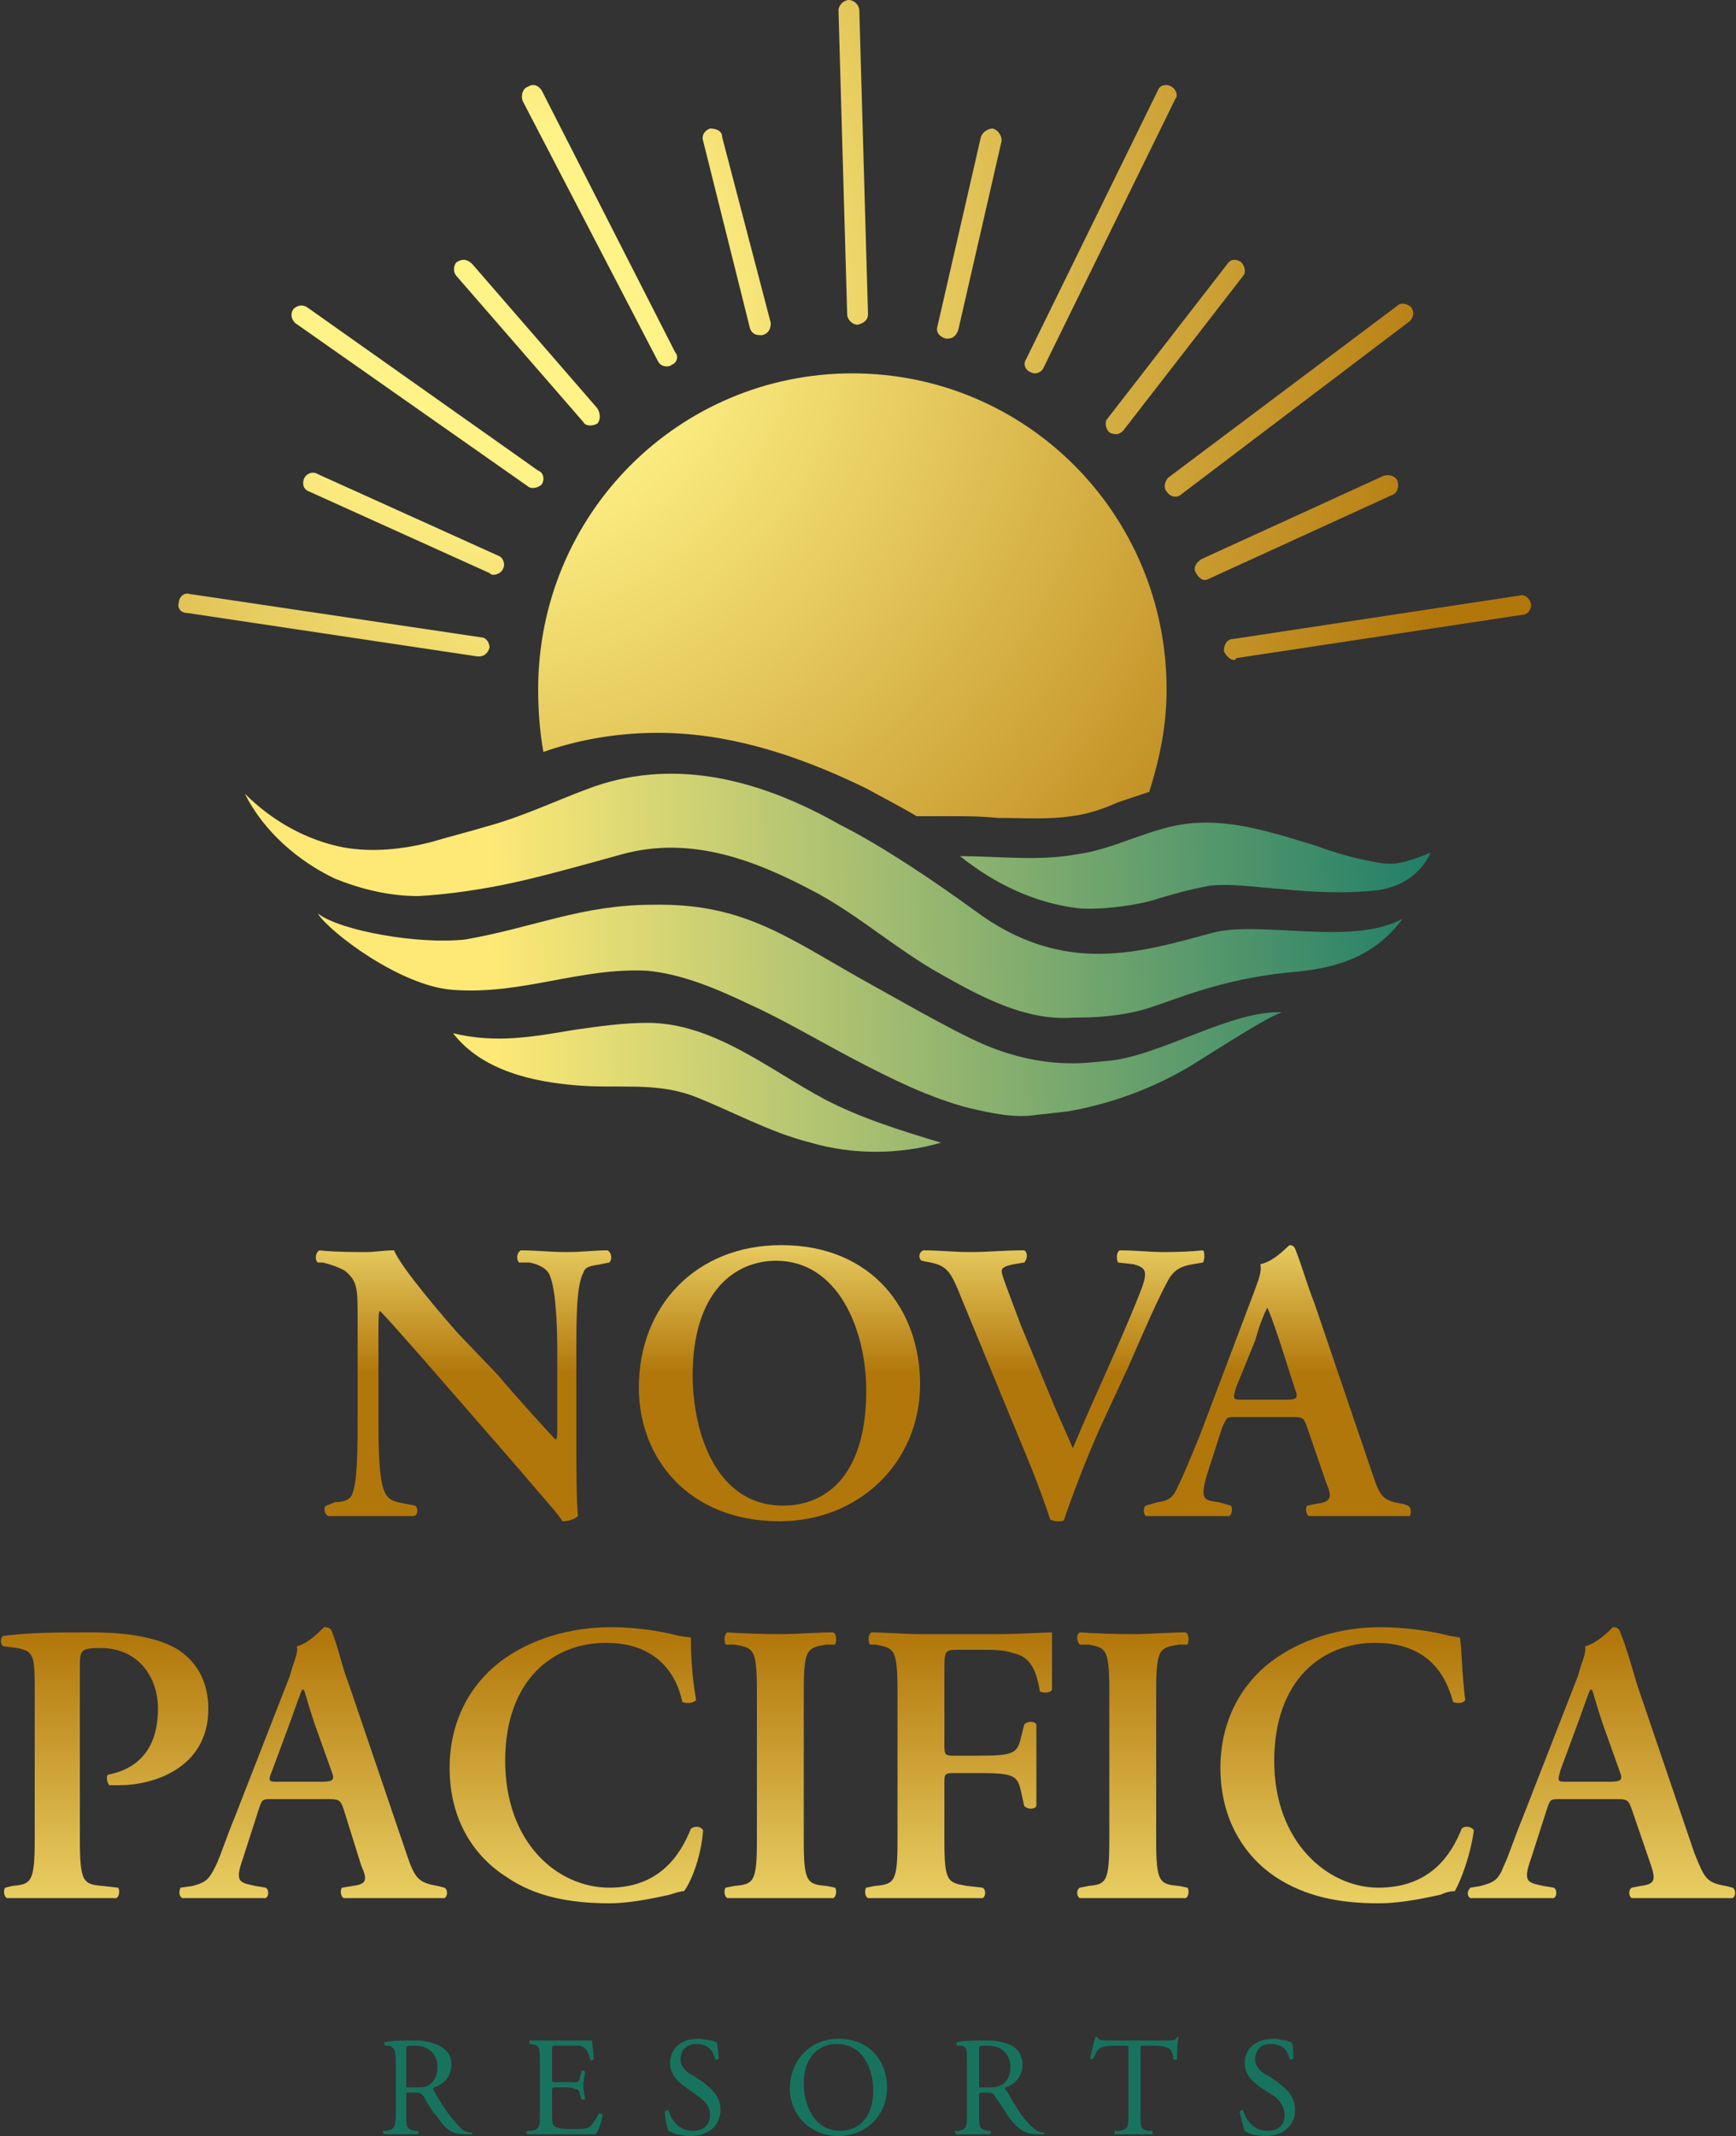 <svg version="1.2" xmlns="http://www.w3.org/2000/svg" viewBox="0 0 100 123" width="100" height="123">
	<rect x="0" y="0" width="100" height="123" fill="#333333" stroke="none"/>
	<title>NovaPacificaLogo</title>
	<defs>
		<linearGradient id="g1" x2="1" gradientUnits="userSpaceOnUse" gradientTransform="matrix(69.047,-1.083,.236,15.009,15.641,52.14)">
			<stop offset=".18" stop-color="#ffe976"/>
			<stop offset="1" stop-color="#187a68"/>
		</linearGradient>
		<linearGradient id="g2" x2="1" gradientUnits="userSpaceOnUse" gradientTransform="matrix(69.047,-1.085,.245,15.596,15.743,58.673)">
			<stop offset=".18" stop-color="#ffe976"/>
			<stop offset="1" stop-color="#187a68"/>
		</linearGradient>
		<linearGradient id="g3" x2="1" gradientUnits="userSpaceOnUse" gradientTransform="matrix(69.048,-1.085,.295,18.774,15.803,63.048)">
			<stop offset=".18" stop-color="#ffe976"/>
			<stop offset="1" stop-color="#187a68"/>
		</linearGradient>
		<linearGradient id="g4" x2="1" gradientUnits="userSpaceOnUse" gradientTransform="matrix(69.047,-1.083,.194,12.352,15.618,50.639)">
			<stop offset=".18" stop-color="#ffe976"/>
			<stop offset="1" stop-color="#187a68"/>
		</linearGradient>
		<radialGradient id="g5" cx="0" cy="0" r="1" gradientUnits="userSpaceOnUse" gradientTransform="matrix(57.808,0,0,57.808,35.245,20.984)">
			<stop offset=".18" stop-color="#fff286"/>
			<stop offset="1" stop-color="#b2770b"/>
		</radialGradient>
		<radialGradient id="g6" cx="0" cy="0" r="1" gradientUnits="userSpaceOnUse" gradientTransform="matrix(57.808,0,0,57.808,27.823,17.455)">
			<stop offset=".18" stop-color="#fff286"/>
			<stop offset="1" stop-color="#b2770b"/>
		</radialGradient>
		<radialGradient id="g7" cx="0" cy="0" r="1" gradientUnits="userSpaceOnUse" gradientTransform="matrix(57.808,0,0,57.808,27.823,17.455)">
			<stop offset=".18" stop-color="#fff286"/>
			<stop offset="1" stop-color="#b2770b"/>
		</radialGradient>
		<radialGradient id="g8" cx="0" cy="0" r="1" gradientUnits="userSpaceOnUse" gradientTransform="matrix(57.808,0,0,57.808,27.823,17.455)">
			<stop offset=".18" stop-color="#fff286"/>
			<stop offset="1" stop-color="#b2770b"/>
		</radialGradient>
		<radialGradient id="g9" cx="0" cy="0" r="1" gradientUnits="userSpaceOnUse" gradientTransform="matrix(57.808,0,0,57.808,27.823,17.455)">
			<stop offset=".18" stop-color="#fff286"/>
			<stop offset="1" stop-color="#b2770b"/>
		</radialGradient>
		<radialGradient id="g10" cx="0" cy="0" r="1" gradientUnits="userSpaceOnUse" gradientTransform="matrix(57.808,0,0,57.808,27.823,17.455)">
			<stop offset=".18" stop-color="#fff286"/>
			<stop offset="1" stop-color="#b2770b"/>
		</radialGradient>
		<radialGradient id="g11" cx="0" cy="0" r="1" gradientUnits="userSpaceOnUse" gradientTransform="matrix(57.808,0,0,57.808,27.823,17.455)">
			<stop offset=".18" stop-color="#fff286"/>
			<stop offset="1" stop-color="#b2770b"/>
		</radialGradient>
		<radialGradient id="g12" cx="0" cy="0" r="1" gradientUnits="userSpaceOnUse" gradientTransform="matrix(57.808,0,0,57.808,27.823,17.455)">
			<stop offset=".18" stop-color="#fff286"/>
			<stop offset="1" stop-color="#b2770b"/>
		</radialGradient>
		<radialGradient id="g13" cx="0" cy="0" r="1" gradientUnits="userSpaceOnUse" gradientTransform="matrix(57.808,0,0,57.808,27.823,17.455)">
			<stop offset=".18" stop-color="#fff286"/>
			<stop offset="1" stop-color="#b2770b"/>
		</radialGradient>
		<radialGradient id="g14" cx="0" cy="0" r="1" gradientUnits="userSpaceOnUse" gradientTransform="matrix(57.808,0,0,57.808,27.823,17.455)">
			<stop offset=".18" stop-color="#fff286"/>
			<stop offset="1" stop-color="#b2770b"/>
		</radialGradient>
		<radialGradient id="g15" cx="0" cy="0" r="1" gradientUnits="userSpaceOnUse" gradientTransform="matrix(57.808,0,0,57.808,27.823,17.455)">
			<stop offset=".18" stop-color="#fff286"/>
			<stop offset="1" stop-color="#b2770b"/>
		</radialGradient>
		<radialGradient id="g16" cx="0" cy="0" r="1" gradientUnits="userSpaceOnUse" gradientTransform="matrix(57.808,0,0,57.808,27.823,17.455)">
			<stop offset=".18" stop-color="#fff286"/>
			<stop offset="1" stop-color="#b2770b"/>
		</radialGradient>
		<radialGradient id="g17" cx="0" cy="0" r="1" gradientUnits="userSpaceOnUse" gradientTransform="matrix(57.808,0,0,57.808,27.823,17.455)">
			<stop offset=".18" stop-color="#fff286"/>
			<stop offset="1" stop-color="#b2770b"/>
		</radialGradient>
		<radialGradient id="g18" cx="0" cy="0" r="1" gradientUnits="userSpaceOnUse" gradientTransform="matrix(57.808,0,0,57.808,27.823,17.455)">
			<stop offset=".18" stop-color="#fff286"/>
			<stop offset="1" stop-color="#b2770b"/>
		</radialGradient>
		<linearGradient id="g19" x2="1" gradientUnits="userSpaceOnUse" gradientTransform="matrix(0,13.08,-14.228,0,26.698,65.965)">
			<stop offset=".18" stop-color="#fff286"/>
			<stop offset="1" stop-color="#b2770b"/>
		</linearGradient>
		<linearGradient id="g20" x2="1" gradientUnits="userSpaceOnUse" gradientTransform="matrix(0,13.08,-13.315,0,44.868,65.965)">
			<stop offset=".18" stop-color="#fff286"/>
			<stop offset="1" stop-color="#b2770b"/>
		</linearGradient>
		<linearGradient id="g21" x2="1" gradientUnits="userSpaceOnUse" gradientTransform="matrix(0,13.08,-13.719,0,61.187,65.965)">
			<stop offset=".18" stop-color="#fff286"/>
			<stop offset="1" stop-color="#b2770b"/>
		</linearGradient>
		<linearGradient id="g22" x2="1" gradientUnits="userSpaceOnUse" gradientTransform="matrix(0,13.08,-12.858,0,73.579,65.965)">
			<stop offset=".18" stop-color="#fff286"/>
			<stop offset="1" stop-color="#b2770b"/>
		</linearGradient>
		<linearGradient id="g23" x2="1" gradientUnits="userSpaceOnUse" gradientTransform="matrix(0,-25.889,20.154,0,6.05,120.196)">
			<stop offset=".18" stop-color="#fff286"/>
			<stop offset="1" stop-color="#b2770b"/>
		</linearGradient>
		<linearGradient id="g24" x2="1" gradientUnits="userSpaceOnUse" gradientTransform="matrix(0,-25.889,25.449,0,18.022,120.196)">
			<stop offset=".18" stop-color="#fff286"/>
			<stop offset="1" stop-color="#b2770b"/>
		</linearGradient>
		<linearGradient id="g25" x2="1" gradientUnits="userSpaceOnUse" gradientTransform="matrix(0,-25.889,23.71,0,33.235,120.196)">
			<stop offset=".18" stop-color="#fff286"/>
			<stop offset="1" stop-color="#b2770b"/>
		</linearGradient>
		<linearGradient id="g26" x2="1" gradientUnits="userSpaceOnUse" gradientTransform="matrix(0,-25.889,10.882,0,44.937,120.196)">
			<stop offset=".18" stop-color="#fff286"/>
			<stop offset="1" stop-color="#b2770b"/>
		</linearGradient>
		<linearGradient id="g27" x2="1" gradientUnits="userSpaceOnUse" gradientTransform="matrix(0,-25.889,18.236,0,55.232,120.196)">
			<stop offset=".18" stop-color="#fff286"/>
			<stop offset="1" stop-color="#b2770b"/>
		</linearGradient>
		<linearGradient id="g28" x2="1" gradientUnits="userSpaceOnUse" gradientTransform="matrix(0,-25.889,10.882,0,65.267,120.196)">
			<stop offset=".18" stop-color="#fff286"/>
			<stop offset="1" stop-color="#b2770b"/>
		</linearGradient>
		<linearGradient id="g29" x2="1" gradientUnits="userSpaceOnUse" gradientTransform="matrix(0,-25.889,23.71,0,77.586,120.196)">
			<stop offset=".18" stop-color="#fff286"/>
			<stop offset="1" stop-color="#b2770b"/>
		</linearGradient>
		<linearGradient id="g30" x2="1" gradientUnits="userSpaceOnUse" gradientTransform="matrix(0,-25.889,25.449,0,92.237,120.196)">
			<stop offset=".18" stop-color="#fff286"/>
			<stop offset="1" stop-color="#b2770b"/>
		</linearGradient>
		<linearGradient id="g31" x2="1" gradientUnits="userSpaceOnUse" gradientTransform="matrix(3.27,-155.337,761.268,16.028,239.679,151.367)">
			<stop offset=".18" stop-color="#ffe976"/>
			<stop offset="1" stop-color="#ff671e"/>
		</linearGradient>
		<linearGradient id="g32" x2="1" gradientUnits="userSpaceOnUse" gradientTransform="matrix(3.269,-155.337,735.356,15.474,238.404,151.34)">
			<stop offset=".18" stop-color="#ffe976"/>
			<stop offset="1" stop-color="#ff671e"/>
		</linearGradient>
		<linearGradient id="g33" x2="1" gradientUnits="userSpaceOnUse" gradientTransform="matrix(3.27,-155.337,615.366,12.956,232.641,151.218)">
			<stop offset=".18" stop-color="#ffe976"/>
			<stop offset="1" stop-color="#ff671e"/>
		</linearGradient>
		<linearGradient id="g34" x2="1" gradientUnits="userSpaceOnUse" gradientTransform="matrix(3.27,-155.337,827.076,17.413,261.045,151.819)">
			<stop offset=".18" stop-color="#ffe976"/>
			<stop offset="1" stop-color="#ff671e"/>
		</linearGradient>
		<linearGradient id="g35" x2="1" gradientUnits="userSpaceOnUse" gradientTransform="matrix(3.269,-155.337,847.196,17.828,211.139,150.763)">
			<stop offset=".18" stop-color="#ffe976"/>
			<stop offset="1" stop-color="#ff671e"/>
		</linearGradient>
		<linearGradient id="g36" x2="1" gradientUnits="userSpaceOnUse" gradientTransform="matrix(3.27,-155.337,319.986,6.737,215.018,150.845)">
			<stop offset=".18" stop-color="#ffe976"/>
			<stop offset="1" stop-color="#ff671e"/>
		</linearGradient>
		<linearGradient id="g37" x2="1" gradientUnits="userSpaceOnUse" gradientTransform="matrix(3.27,-155.337,222.19,4.678,215.676,150.859)">
			<stop offset=".18" stop-color="#ffe976"/>
			<stop offset="1" stop-color="#ff671e"/>
		</linearGradient>
		<linearGradient id="g38" x2="1" gradientUnits="userSpaceOnUse" gradientTransform="matrix(3.27,-155.337,142.562,3.002,221.927,150.991)">
			<stop offset=".18" stop-color="#ffe976"/>
			<stop offset="1" stop-color="#ff671e"/>
		</linearGradient>
		<linearGradient id="g39" x2="1" gradientUnits="userSpaceOnUse" gradientTransform="matrix(3.27,-155.337,89.702,1.889,225.958,151.077)">
			<stop offset=".18" stop-color="#ffe976"/>
			<stop offset="1" stop-color="#ff671e"/>
		</linearGradient>
		<linearGradient id="g40" x2="1" gradientUnits="userSpaceOnUse" gradientTransform="matrix(3.27,-155.339,53.996,1.137,233.868,151.245)">
			<stop offset=".18" stop-color="#ffe976"/>
			<stop offset="1" stop-color="#ff671e"/>
		</linearGradient>
		<linearGradient id="g41" x2="1" gradientUnits="userSpaceOnUse" gradientTransform="matrix(3.269,-155.337,16.986,.357,240.514,151.384)">
			<stop offset=".18" stop-color="#ffe976"/>
			<stop offset="1" stop-color="#ff671e"/>
		</linearGradient>
		<linearGradient id="g42" x2="1" gradientUnits="userSpaceOnUse" gradientTransform="matrix(3.27,-155.339,44.074,.928,247.272,151.528)">
			<stop offset=".18" stop-color="#ffe976"/>
			<stop offset="1" stop-color="#ff671e"/>
		</linearGradient>
		<linearGradient id="g43" x2="1" gradientUnits="userSpaceOnUse" gradientTransform="matrix(3.27,-155.337,78.184,1.646,254.82,151.688)">
			<stop offset=".18" stop-color="#ffe976"/>
			<stop offset="1" stop-color="#ff671e"/>
		</linearGradient>
		<linearGradient id="g44" x2="1" gradientUnits="userSpaceOnUse" gradientTransform="matrix(3.27,-155.339,119.261,2.511,259.254,151.782)">
			<stop offset=".18" stop-color="#ffe976"/>
			<stop offset="1" stop-color="#ff671e"/>
		</linearGradient>
		<linearGradient id="g45" x2="1" gradientUnits="userSpaceOnUse" gradientTransform="matrix(3.269,-155.337,192.078,4.042,265.87,151.921)">
			<stop offset=".18" stop-color="#ffe976"/>
			<stop offset="1" stop-color="#ff671e"/>
		</linearGradient>
		<linearGradient id="g46" x2="1" gradientUnits="userSpaceOnUse" gradientTransform="matrix(3.27,-155.339,291.363,6.134,266.466,151.934)">
			<stop offset=".18" stop-color="#ffe976"/>
			<stop offset="1" stop-color="#ff671e"/>
		</linearGradient>
		<linearGradient id="g47" x2="1" gradientUnits="userSpaceOnUse" gradientTransform="matrix(3.27,-155.337,676.525,14.244,271.247,152.035)">
			<stop offset=".18" stop-color="#ffe976"/>
			<stop offset="1" stop-color="#ff671e"/>
		</linearGradient>
		<linearGradient id="g48" x2="1" gradientUnits="userSpaceOnUse" gradientTransform="matrix(3.269,-155.337,220.978,4.65,241.043,151.396)">
			<stop offset=".18" stop-color="#ffe976"/>
			<stop offset="1" stop-color="#ff671e"/>
		</linearGradient>
		<linearGradient id="g49" x2="1" gradientUnits="userSpaceOnUse" gradientTransform="matrix(0,-75.215,81.812,0,221.027,135.73)">
			<stop offset=".18" stop-color="#ffe976"/>
			<stop offset="1" stop-color="#ff671e"/>
		</linearGradient>
		<linearGradient id="g50" x2="1" gradientUnits="userSpaceOnUse" gradientTransform="matrix(0,-75.215,76.562,0,239.197,135.73)">
			<stop offset=".18" stop-color="#ffe976"/>
			<stop offset="1" stop-color="#ff671e"/>
		</linearGradient>
		<linearGradient id="g51" x2="1" gradientUnits="userSpaceOnUse" gradientTransform="matrix(0,-75.215,78.885,0,255.516,135.73)">
			<stop offset=".18" stop-color="#ffe976"/>
			<stop offset="1" stop-color="#ff671e"/>
		</linearGradient>
		<linearGradient id="g52" x2="1" gradientUnits="userSpaceOnUse" gradientTransform="matrix(0,-75.215,73.936,0,267.908,135.73)">
			<stop offset=".18" stop-color="#ffe976"/>
			<stop offset="1" stop-color="#ff671e"/>
		</linearGradient>
		<linearGradient id="g53" x2="1" gradientUnits="userSpaceOnUse" gradientTransform="matrix(0,-75.215,58.554,0,200.381,135.73)">
			<stop offset=".18" stop-color="#ffe976"/>
			<stop offset="1" stop-color="#ff671e"/>
		</linearGradient>
		<linearGradient id="g54" x2="1" gradientUnits="userSpaceOnUse" gradientTransform="matrix(0,-75.215,73.936,0,212.351,135.73)">
			<stop offset=".18" stop-color="#ffe976"/>
			<stop offset="1" stop-color="#ff671e"/>
		</linearGradient>
		<linearGradient id="g55" x2="1" gradientUnits="userSpaceOnUse" gradientTransform="matrix(0,-75.215,68.883,0,227.566,135.73)">
			<stop offset=".18" stop-color="#ffe976"/>
			<stop offset="1" stop-color="#ff671e"/>
		</linearGradient>
		<linearGradient id="g56" x2="1" gradientUnits="userSpaceOnUse" gradientTransform="matrix(0,-75.215,31.615,0,239.265,135.73)">
			<stop offset=".18" stop-color="#ffe976"/>
			<stop offset="1" stop-color="#ff671e"/>
		</linearGradient>
		<linearGradient id="g57" x2="1" gradientUnits="userSpaceOnUse" gradientTransform="matrix(0,-75.215,52.982,0,249.561,135.73)">
			<stop offset=".18" stop-color="#ffe976"/>
			<stop offset="1" stop-color="#ff671e"/>
		</linearGradient>
		<linearGradient id="g58" x2="1" gradientUnits="userSpaceOnUse" gradientTransform="matrix(0,-75.215,31.615,0,259.596,135.73)">
			<stop offset=".18" stop-color="#ffe976"/>
			<stop offset="1" stop-color="#ff671e"/>
		</linearGradient>
		<linearGradient id="g59" x2="1" gradientUnits="userSpaceOnUse" gradientTransform="matrix(0,-75.215,68.883,0,271.915,135.73)">
			<stop offset=".18" stop-color="#ffe976"/>
			<stop offset="1" stop-color="#ff671e"/>
		</linearGradient>
		<linearGradient id="g60" x2="1" gradientUnits="userSpaceOnUse" gradientTransform="matrix(0,-75.215,73.936,0,286.566,135.73)">
			<stop offset=".18" stop-color="#ffe976"/>
			<stop offset="1" stop-color="#ff671e"/>
		</linearGradient>
	</defs>
	<style>
		.s0 { fill: #18735e } 
		.s1 { fill: url(#g1) } 
		.s2 { fill: url(#g2) } 
		.s3 { fill: url(#g3) } 
		.s4 { fill: url(#g4) } 
		.s5 { fill: url(#g5) } 
		.s6 { fill: url(#g6) } 
		.s7 { fill: url(#g7) } 
		.s8 { fill: url(#g8) } 
		.s9 { fill: url(#g9) } 
		.s10 { fill: url(#g10) } 
		.s11 { fill: url(#g11) } 
		.s12 { fill: url(#g12) } 
		.s13 { fill: url(#g13) } 
		.s14 { fill: url(#g14) } 
		.s15 { fill: url(#g15) } 
		.s16 { fill: url(#g16) } 
		.s17 { fill: url(#g17) } 
		.s18 { fill: url(#g18) } 
		.s19 { fill: url(#g19) } 
		.s20 { fill: url(#g20) } 
		.s21 { fill: url(#g21) } 
		.s22 { fill: url(#g22) } 
		.s23 { fill: url(#g23) } 
		.s24 { fill: url(#g24) } 
		.s25 { fill: url(#g25) } 
		.s26 { fill: url(#g26) } 
		.s27 { fill: url(#g27) } 
		.s28 { fill: url(#g28) } 
		.s29 { fill: url(#g29) } 
		.s30 { fill: url(#g30) } 
		.s31 { fill: #ff671e } 
		.s32 { fill: url(#g31) } 
		.s33 { fill: url(#g32) } 
		.s34 { fill: url(#g33) } 
		.s35 { fill: url(#g34) } 
		.s36 { fill: url(#g35) } 
		.s37 { fill: url(#g36) } 
		.s38 { fill: url(#g37) } 
		.s39 { fill: url(#g38) } 
		.s40 { fill: url(#g39) } 
		.s41 { fill: url(#g40) } 
		.s42 { fill: url(#g41) } 
		.s43 { fill: url(#g42) } 
		.s44 { fill: url(#g43) } 
		.s45 { fill: url(#g44) } 
		.s46 { fill: url(#g45) } 
		.s47 { fill: url(#g46) } 
		.s48 { fill: url(#g47) } 
		.s49 { fill: url(#g48) } 
		.s50 { fill: url(#g49) } 
		.s51 { fill: url(#g50) } 
		.s52 { fill: url(#g51) } 
		.s53 { fill: url(#g52) } 
		.s54 { fill: url(#g53) } 
		.s55 { fill: url(#g54) } 
		.s56 { fill: url(#g55) } 
		.s57 { fill: url(#g56) } 
		.s58 { fill: url(#g57) } 
		.s59 { fill: url(#g58) } 
		.s60 { fill: url(#g59) } 
		.s61 { fill: url(#g60) } 
	</style>
	<g>
		<path class="s0" d="m22.8 118.8c0-0.8-0.1-0.9-0.4-1h-0.2c-0.1-0.1-0.1-0.2 0-0.2 0.4-0.1 1-0.1 1.8-0.1 0.4 0 0.9 0.1 1.3 0.3 0.4 0.2 0.7 0.5 0.7 1.1 0 0.8-0.6 1.2-1 1.3-0.1 0.1 0 0.2 0 0.2 0.6 1.1 1.1 1.7 1.6 2.2 0.1 0.1 0.3 0.2 0.6 0.2 0 0 0 0.1 0 0.1q-0.2 0-0.4 0c-0.7 0-1.1-0.2-1.6-1-0.3-0.3-0.6-0.8-0.8-1.2-0.2-0.2-0.3-0.2-0.6-0.2-0.4 0-0.4 0-0.4 0.1v1.1c0 0.8 0 0.9 0.5 1h0.2c0 0 0 0.2 0 0.2-0.4 0-0.7 0-1 0-0.3 0-0.6 0-1 0 0 0-0.1-0.2 0-0.2h0.2c0.4-0.1 0.5-0.2 0.5-1 0 0 0-2.9 0-2.9zm0.6 1.1q0 0.2 0 0.3c0.1 0 0.2 0 0.6 0 0.3 0 0.6 0 0.8-0.2 0.2-0.2 0.4-0.4 0.4-1 0-0.6-0.4-1.2-1.3-1.2-0.5 0-0.5 0-0.5 0.2 0 0 0 1.9 0 1.9z"/>
		<path class="s0" d="m31.1 118.8c0-0.9 0-1-0.5-1.1h-0.1c0 0 0-0.2 0-0.2 0.4 0 0.7 0 1 0h1.5c0.5 0 1 0 1.1 0 0 0.2 0.1 0.7 0.1 1.1 0 0-0.2 0.1-0.2 0-0.1-0.4-0.2-0.7-0.6-0.8q-0.3 0-0.8 0h-0.6c-0.2 0-0.2 0-0.2 0.3v1.6c0 0.2 0 0.2 0.3 0.2h0.4q0.5 0 0.7 0c0.1 0 0.2-0.1 0.2-0.3l0.1-0.3c0-0.1 0.1-0.1 0.2 0 0 0.2-0.1 0.5-0.1 0.8 0 0.3 0.1 0.6 0.1 0.8-0.1 0-0.2 0-0.2 0l-0.1-0.3c0-0.2-0.1-0.3-0.3-0.3q-0.1-0.1-0.6-0.1h-0.4c-0.3 0-0.3 0-0.3 0.3v1.1c0 0.4 0 0.7 0.1 0.8 0.1 0.1 0.3 0.2 1 0.2 0.6 0 0.9 0 1-0.1 0.2-0.1 0.4-0.4 0.6-0.8 0.1 0 0.2 0 0.2 0.1 0 0.2-0.2 0.9-0.4 1.1q-1 0-2.1 0h-0.7c-0.4 0-0.6 0-1.1 0-0.1 0-0.1-0.2 0-0.2h0.2c0.5-0.1 0.5-0.2 0.5-1v-2.9z"/>
		<path class="s0" d="m39.8 123c-0.7 0-1.1-0.2-1.3-0.3-0.1-0.2-0.2-0.8-0.2-1.1 0.1-0.1 0.2-0.1 0.2-0.1 0.1 0.4 0.5 1.2 1.4 1.2 0.7 0 1-0.4 1-0.9 0-0.3-0.1-0.7-0.7-1.1l-0.7-0.5c-0.4-0.3-0.9-0.7-0.9-1.4 0-0.8 0.6-1.4 1.6-1.4 0.3 0 0.6 0.1 0.8 0.1q0.2 0.1 0.3 0.1c0 0.2 0.1 0.6 0.1 0.9 0 0.1-0.1 0.1-0.2 0.1-0.1-0.4-0.3-0.9-1.1-0.9-0.7 0-0.9 0.5-0.9 0.9 0 0.4 0.4 0.8 0.7 0.9l0.6 0.4c0.5 0.4 1 0.8 1 1.6 0 0.9-0.7 1.5-1.7 1.5z"/>
		<path class="s0" d="m45.5 120.3c0-1.7 1.2-2.9 2.8-2.9 1.9 0 2.8 1.4 2.8 2.8 0 1.6-1.2 2.8-2.8 2.8-1.7 0-2.8-1.3-2.8-2.7zm4.8 0.1c0-1.3-0.6-2.7-2.1-2.7-0.8 0-1.9 0.5-1.9 2.3 0 1.2 0.6 2.7 2.1 2.7 1 0 1.9-0.7 1.9-2.3z"/>
		<path class="s0" d="m55.7 118.8c0-0.8 0-0.9-0.3-1h-0.3c0-0.1 0-0.2 0-0.2 0.5-0.1 1-0.1 1.8-0.1 0.5 0 1 0.1 1.4 0.3 0.3 0.2 0.6 0.5 0.6 1.1 0 0.8-0.6 1.2-1 1.3 0 0.1 0 0.2 0.1 0.2 0.6 1.1 1 1.7 1.6 2.2 0.1 0.1 0.3 0.2 0.5 0.2 0.1 0 0.1 0.1 0 0.1q-0.1 0-0.3 0c-0.7 0-1.1-0.2-1.7-1-0.2-0.3-0.5-0.8-0.8-1.2-0.1-0.2-0.2-0.2-0.5-0.2-0.4 0-0.4 0-0.4 0.1v1.1c0 0.8 0 0.9 0.5 1h0.1c0.1 0 0.1 0.2 0 0.2-0.3 0-0.6 0-0.9 0-0.4 0-0.7 0-1 0-0.1 0-0.1-0.2-0.1-0.2h0.2c0.5-0.1 0.5-0.2 0.5-1 0 0 0-2.9 0-2.9zm0.7 1.1q0 0.2 0 0.3c0 0 0.1 0 0.6 0 0.2 0 0.5 0 0.8-0.2 0.2-0.2 0.4-0.4 0.4-1 0-0.6-0.4-1.2-1.3-1.2-0.5 0-0.5 0-0.5 0.2 0 0 0 1.9 0 1.9z"/>
		<path class="s0" d="m65.7 121.7c0 0.8 0 0.9 0.4 1h0.3c0 0 0 0.2 0 0.2-0.5 0-0.7 0-1.1 0-0.3 0-0.6 0-1.1 0 0 0 0-0.2 0-0.2h0.3c0.5-0.1 0.5-0.2 0.5-1v-3.7c0-0.2 0-0.2-0.2-0.2h-0.5c-0.3 0-0.8 0-1 0.2-0.2 0.2-0.2 0.3-0.3 0.5-0.1 0.1-0.2 0.1-0.2 0 0.1-0.4 0.2-0.9 0.3-1.2 0 0 0.1 0 0.1 0 0.1 0.2 0.3 0.2 0.7 0.2h3.3c0.4 0 0.5 0 0.6-0.2 0 0 0.1 0 0.1 0-0.1 0.4-0.1 1-0.1 1.3 0 0-0.2 0-0.2 0 0-0.2-0.1-0.5-0.2-0.6q-0.3-0.2-0.9-0.2h-0.6c-0.2 0-0.2 0-0.2 0.3v3.6z"/>
		<path class="s0" d="m72.9 123c-0.7 0-1.1-0.2-1.2-0.3-0.1-0.2-0.2-0.8-0.3-1.1 0.1-0.1 0.2-0.1 0.2-0.1 0.1 0.4 0.5 1.2 1.4 1.2 0.7 0 1-0.4 1-0.9 0-0.3-0.1-0.7-0.6-1.1l-0.8-0.5c-0.4-0.3-0.9-0.7-0.9-1.4 0-0.8 0.6-1.4 1.7-1.4 0.2 0 0.5 0.1 0.7 0.1q0.2 0.1 0.3 0.1c0.1 0.2 0.1 0.6 0.1 0.9 0 0.1-0.1 0.1-0.2 0.1-0.1-0.4-0.3-0.9-1.1-0.9-0.7 0-0.9 0.5-0.9 0.9 0 0.4 0.4 0.8 0.7 0.9l0.6 0.4c0.5 0.4 1 0.8 1 1.6 0 0.9-0.7 1.5-1.7 1.5z"/>
	</g>
	<g>
		<path class="s0" d="m277.9 199.1c0 0.7 0 3.3 0.1 3.9-0.2 0.2-0.6 0.3-0.9 0.3-0.4-0.5-0.9-1.2-2.5-3l-5.3-6c-1.4-1.7-2.1-2.5-2.5-2.8-0.1 0-0.1 0.2-0.1 1.4v4.4c0 1.7 0 3.7 0.4 4.4 0.2 0.4 0.6 0.5 1.2 0.6l0.5 0.1c0.2 0.1 0.1 0.5-0.1 0.6-0.8 0-1.7-0.1-2.5-0.1-1 0-1.6 0.1-2.4 0.1-0.2-0.1-0.2-0.5 0-0.6l0.5-0.2c0.4-0.1 0.8-0.1 1-0.5 0.3-0.7 0.3-2.6 0.3-4.4v-5.3c0-1.8 0-2.2-0.8-2.8-0.2-0.2-0.9-0.4-1.2-0.5h-0.3c-0.2-0.2-0.1-0.6 0.1-0.7 0.8 0.1 2.1 0.1 2.6 0.1 0.5 0 1 0 1.6-0.1 0.3 1 2.8 3.8 3.6 4.7l2.2 2.4c0.9 1 3 3.4 3.3 3.6 0-0.1 0-0.2 0-0.6v-4.4c0-1.7 0-3.7-0.4-4.4-0.2-0.3-0.6-0.5-1.1-0.6h-0.5c-0.2-0.2-0.2-0.6 0-0.7 0.9 0.1 1.7 0.1 2.6 0.1 0.9 0 1.5 0 2.3-0.1 0.2 0.1 0.3 0.5 0.1 0.7l-0.5 0.1c-0.5 0.1-0.8 0.1-1 0.5-0.3 0.7-0.3 2.7-0.3 4.4v5.4z"/>
		<path class="s0" d="m297.2 195.6c0 4.4-3.4 7.7-7.9 7.7-5.1 0-8-3.6-8-7.6 0-4.6 3.3-8 8-8 5.2 0 7.9 3.8 7.9 7.9zm-12.8-0.5c0 3.1 1.3 7.3 5.1 7.3 2.6 0 4.6-1.9 4.6-6.4 0-3.4-1.5-7.4-5.1-7.4-2.2 0-4.6 1.7-4.6 6.5z"/>
		<path class="s0" d="m307.6 197.4c-0.9 2-1.9 4.6-2.3 5.8-0.1 0.1-0.2 0.1-0.4 0.1q-0.2 0-0.4-0.1c-0.3-0.9-0.6-2-1-3l-4-9.4c-0.6-1.5-0.8-1.9-1.7-2l-0.5-0.2c-0.2-0.1-0.2-0.5 0-0.6 0.9 0.1 1.9 0.1 2.7 0.1 1.1 0 1.8 0 3-0.1 0.2 0.2 0.2 0.5 0 0.7l-0.5 0.1c-0.5 0.1-0.7 0.2-0.7 0.4 0 0.2 0.2 0.7 1.1 3l1.6 4c0.4 1 1.1 2.4 1.3 3 1.2-2.9 2.7-6.1 3.9-9.1 0.3-0.9 0.2-1.1-0.5-1.3l-0.8-0.1c-0.2-0.2-0.2-0.6 0-0.7 0.9 0.1 1.8 0.1 2.5 0.1q1.2 0 2.2-0.1c0.1 0.1 0.1 0.5 0 0.7l-0.6 0.1c-0.5 0.1-1 0.3-1.3 0.9-0.7 1.1-1.3 2.6-2.3 4.9l-1.3 2.8z"/>
		<path class="s0" d="m315 197.4c-0.6 0-0.6 0-0.8 0.6l-0.9 2.7c-0.4 1.4-0.1 1.4 0.7 1.5l0.6 0.2c0.2 0.1 0.2 0.5 0 0.6-0.7 0-1.6 0-2.5-0.1-0.7 0-1.4 0.1-2.2 0.1-0.2-0.1-0.2-0.4 0-0.6l0.7-0.2c0.6-0.1 0.8-0.3 1.2-1 0.3-0.6 0.6-1.5 1.1-2.7l3-8.1c0.3-0.7 0.5-1.2 0.5-1.6 0.8-0.2 1.5-1.1 1.5-1.1q0.3 0 0.4 0.2c0.4 1 0.7 2.1 1 3.1l3.3 9.4c0.5 1.5 0.6 1.7 1.7 1.9h0.4c0.1 0.2 0.1 0.6 0 0.7-0.9 0-1.8-0.1-2.9-0.1-1 0-2 0.1-2.8 0.1-0.1-0.1-0.2-0.5 0-0.7h0.5c0.8-0.1 0.9-0.3 0.5-1.2l-1-3.1c-0.2-0.6-0.3-0.6-0.9-0.6h-3.1zm2.8-1c0.6 0 0.7 0 0.5-0.6l-0.9-2.7c-0.4-1.2-0.6-1.7-0.7-1.8-0.1 0.1-0.3 0.8-0.7 1.8l-1 2.7c-0.2 0.6-0.2 0.6 0.3 0.6 0 0 2.5 0 2.5 0z"/>
		<path class="s0" d="m247.4 213c0-2.1-0.1-2.5-1-2.6l-0.8-0.1c-0.1-0.1-0.1-0.5 0-0.6 1.6-0.2 2.9-0.2 5-0.2 2 0 3.6 0.3 4.7 0.9 1.1 0.7 1.9 1.9 1.9 3.4 0 3.4-3.3 4.4-5.1 4.4q-0.3 0-0.5-0.1c-0.2-0.1-0.2-0.4-0.1-0.5 2.1-0.4 2.8-1.9 2.8-3.8 0-1.8-1.2-3.4-3.2-3.4-1.1 0-1.1 0.1-1.1 1v9.8c0 2.4 0.2 2.4 1.2 2.6h0.8c0.2 0.2 0.1 0.6 0 0.7-1.3 0-2.3-0.1-3.3-0.1-1 0-2 0.1-2.9 0.1-0.2-0.1-0.2-0.5-0.1-0.7h0.4c1.1-0.1 1.3-0.2 1.3-2.6v-8.2z"/>
		<path class="s0" d="m260.7 218.9c-0.6 0-0.5 0-0.7 0.6l-0.9 2.7c-0.5 1.4-0.2 1.4 0.6 1.5l0.7 0.1c0.1 0.2 0.1 0.6-0.1 0.7-0.7 0-1.5 0-2.4-0.1-0.8 0-1.5 0.1-2.3 0.1-0.1-0.1-0.1-0.5 0-0.7l0.7-0.1c0.6-0.1 0.9-0.3 1.2-1 0.3-0.6 0.6-1.5 1.1-2.7l3.1-8.1c0.3-0.7 0.5-1.2 0.4-1.6 0.8-0.2 1.5-1.1 1.6-1.1q0.2 0 0.4 0.2c0.3 1 0.6 2.1 1 3.1l3.2 9.4c0.5 1.5 0.6 1.7 1.8 1.9h0.3c0.2 0.2 0.2 0.6 0 0.7-0.9 0-1.7-0.1-2.9-0.1-1 0-1.9 0.1-2.7 0.1-0.2-0.1-0.2-0.5-0.1-0.7h0.5c0.8-0.1 0.9-0.3 0.6-1.2l-1.1-3.1c-0.2-0.6-0.3-0.6-0.9-0.6h-3.1zm2.8-1c0.6 0 0.7 0 0.6-0.6l-1-2.7c-0.4-1.2-0.5-1.7-0.6-1.9h-0.1c-0.1 0.2-0.3 0.9-0.7 1.9l-1 2.7c-0.2 0.6-0.2 0.6 0.4 0.6z"/>
		<path class="s0" d="m284.6 213.4c-0.2 0.1-0.6 0.2-0.8 0-0.3-1.4-1.3-3.3-4.3-3.3-3 0-5.7 2-5.7 6.7 0 4.6 3 7.1 5.9 7.1 2.8 0 4-1.9 4.6-3.4 0.2-0.2 0.6-0.1 0.7 0.1-0.1 1.5-0.7 3-1.1 3.5-0.2 0-0.5 0.1-0.7 0.2-0.5 0.1-2.1 0.5-3.5 0.5-2.3 0-4.2-0.5-5.8-1.5-1.8-1.2-3.1-3.3-3.1-6.2 0-2.6 1.1-4.7 2.8-6 1.6-1.2 3.9-1.9 6.2-1.9 1.2 0 2.8 0.2 3.8 0.5l0.7 0.2c0 0.5 0 1.8 0.3 3.5z"/>
		<path class="s0" d="m290.6 221.2c0 2.4 0.2 2.4 1.3 2.6h0.5c0.1 0.2 0.1 0.6-0.1 0.7q-1.5-0.1-3-0.1c-1 0-2 0.1-3 0.1-0.2-0.1-0.2-0.5 0-0.7h0.5c1-0.2 1.2-0.2 1.2-2.6v-8.4c0-2.4-0.2-2.4-1.2-2.6h-0.5c-0.2-0.2-0.2-0.6 0-0.7q1.5 0.1 3 0.1c1.1 0 2 0 3-0.1 0.2 0.1 0.2 0.5 0.1 0.7h-0.5c-1.1 0.2-1.3 0.2-1.3 2.6z"/>
		<path class="s0" d="m301.4 209.6c1.5 0 2.7 0 3.2-0.1 0 0.5 0 2.2 0 3.3 0 0.1-0.4 0.2-0.7 0-0.2-1.3-0.6-1.9-1.4-2.1-0.6-0.2-1.2-0.2-1.9-0.2h-1.1c-1 0-1 0-1 1.3v4c0 0.6 0.1 0.6 0.6 0.6h1.3c1.9 0 2.3 0 2.5-1l0.2-0.7c0.1-0.2 0.5-0.2 0.6 0 0 0.6 0 1.4 0 2.2 0 0.9 0 1.7 0 2.4-0.1 0.2-0.5 0.2-0.6 0l-0.2-0.9c-0.2-0.9-0.6-1-2.5-1h-1.3c-0.5 0-0.6 0.1-0.6 0.6v3.2c0 2.4 0.2 2.4 1.3 2.5l0.9 0.1c0.2 0.2 0.2 0.6 0 0.7-1.5 0-2.5-0.1-3.4-0.1q-1.5 0-3.1 0.1c-0.1-0.1-0.2-0.5 0-0.7h0.5c1-0.2 1.2-0.2 1.2-2.6v-8.4c0-2.4-0.2-2.4-1.2-2.6h-0.3c-0.2-0.2-0.1-0.6 0-0.7 0.8 0.1 1.8 0.1 2.8 0.1h4.2z"/>
		<path class="s0" d="m310.5 221.2c0 2.4 0.2 2.4 1.2 2.6h0.5c0.2 0.2 0.1 0.6 0 0.7q-1.5-0.1-3-0.1c-1 0-2 0.1-3 0.1-0.2-0.1-0.2-0.5-0.1-0.7h0.5c1.1-0.2 1.3-0.2 1.3-2.6v-8.4c0-2.4-0.2-2.4-1.3-2.6h-0.5c-0.1-0.2-0.1-0.6 0.1-0.7q1.4 0.1 3 0.1c1 0 2 0 3-0.1 0.1 0.1 0.2 0.5 0 0.7h-0.5c-1 0.2-1.2 0.2-1.2 2.6z"/>
		<path class="s0" d="m327.9 213.4c-0.2 0.1-0.6 0.2-0.7 0-0.4-1.4-1.4-3.3-4.4-3.3-2.9 0-5.7 2-5.7 6.7 0 4.6 3 7.1 5.9 7.1 2.9 0 4-1.9 4.7-3.4 0.2-0.2 0.5-0.1 0.6 0.1-0.1 1.5-0.7 3-1 3.5-0.3 0-0.6 0.1-0.8 0.2-0.5 0.1-2.1 0.5-3.5 0.5-2.2 0-4.1-0.5-5.8-1.5-1.8-1.2-3.1-3.3-3.1-6.2 0-2.6 1.1-4.7 2.8-6 1.6-1.2 3.9-1.9 6.2-1.9 1.2 0 2.8 0.2 3.8 0.5l0.7 0.2c0 0.5 0.1 1.8 0.3 3.5z"/>
		<path class="s0" d="m333.2 218.9c-0.6 0-0.6 0-0.8 0.6l-0.9 2.7c-0.4 1.4-0.1 1.4 0.7 1.5l0.7 0.1c0.1 0.2 0.1 0.6-0.1 0.7-0.7 0-1.5 0-2.5-0.1-0.7 0-1.4 0.1-2.2 0.1-0.1-0.1-0.2-0.5 0-0.7l0.7-0.1c0.6-0.1 0.9-0.3 1.2-1 0.3-0.6 0.6-1.5 1.1-2.7l3.1-8.1c0.2-0.7 0.5-1.2 0.4-1.6 0.8-0.2 1.5-1.1 1.6-1.1q0.2 0 0.3 0.2c0.4 1 0.7 2.1 1 3.1l3.3 9.4c0.5 1.5 0.6 1.7 1.7 1.9h0.4c0.2 0.2 0.2 0.6 0 0.7-0.9 0-1.7-0.1-2.9-0.1-1 0-2 0.1-2.7 0.1-0.2-0.1-0.2-0.5-0.1-0.7h0.5c0.8-0.1 0.9-0.3 0.6-1.2l-1.1-3.1c-0.2-0.6-0.3-0.6-0.9-0.6h-3.1zm2.8-1c0.6 0 0.7 0 0.5-0.6l-0.9-2.7c-0.4-1.2-0.5-1.7-0.6-1.9h-0.1c-0.1 0.2-0.3 0.9-0.7 1.9l-1 2.7c-0.2 0.6-0.2 0.6 0.4 0.6 0 0 2.4 0 2.4 0z"/>
	</g>
	<g>
		<g>
			<g>
				<path class="s1" d="m14.1 45.7c1.6 1.6 3.6 2.7 5.7 3.1 1.7 0.3 3.4 0.1 5-0.3 1-0.3 2.2-0.6 3.2-0.9 2.2-0.6 4-1.5 6.2-2.3 4.9-1.7 9.8-0.3 14.2 2.2 2.4 1.2 5.5 3.3 7.7 4.9 5.2 3.9 9.7 2.4 13.8 1.3 2.8-0.7 8 0.8 10.9-0.8-1.7 2.3-4 2.9-6.6 3.1-3.9 0.4-6.3 1.5-8.2 2.1-1.4 0.4-2.7 0.5-4.2 0.5-2.7 0.2-5.3-1.2-7.6-2.5-2.5-1.4-4.5-3.2-7-4.6-3.7-2-7.4-3.4-11.4-2.3-1.8 0.5-4.3 1.2-6.1 1.6-1.8 0.4-3.8 0.7-5.6 0.8-1.7 0-3.3-0.4-4.8-1-2.1-1-4.1-2.7-5.2-4.9z"/>
				<path class="s2" d="m26.8 54.1c4-0.7 6.7-2 10.8-2 5-0.1 7.5 1.7 11.7 4.1 2 1.1 5.6 3.2 7.5 4 3.4 1.4 5.8 1 6.9 0.9 3-0.2 7.3-3 10.2-2.8-0.6 0-5.1 3-5.7 3.3-2.1 1.2-4.4 2-6.7 2.4q-0.9 0.1-1.8 0.2c-1.3 0.2-2.6-0.1-3.9-0.4-2.3-0.6-4.5-1.7-6.6-2.8-2.1-1.1-4.1-2.3-6.1-3.2-1.9-0.9-3.8-1.7-5.8-1.9-3.9-0.2-7.2 1.4-11.2 1.1-3-0.2-7.1-3.3-7.8-4.4 1.3 1 5.8 1.8 8.5 1.5z"/>
				<path class="s3" d="m26.1 59.5c2.5 0.6 4.6 0.2 7-0.2 1.4-0.2 2.8-0.4 4.2-0.4 3.8 0 7 2.7 10.2 4.4 2.1 1.1 4.4 1.8 6.7 2.5-2.4 0.7-5.1 0.7-7.5 0-2.4-0.6-4.7-1.9-6.8-2.7-2.2-0.8-4.3-0.4-6.7-0.6-2.4-0.2-5.4-0.8-7.1-3z"/>
			</g>
			<path class="s4" d="m79 51.3c-2.3 0.2-4 0-6.3-0.2-1-0.1-2.1-0.2-3-0.1-1.1 0.2-2.2 0.5-3.5 0.9-1.2 0.3-2.9 0.5-4.1 0.4-2.5-0.3-4.8-1.4-6.8-3 2.2 0 4.5 0.3 6.7-0.1 2.3-0.3 4.3-1.6 6.7-1.8 2.4-0.2 4.8 0.6 7.1 1.3 1.1 0.4 2.1 0.7 3.2 0.9 1 0.2 1.5 0.3 3.4-0.5 0 0-0.7 2-3.4 2.2z"/>
		</g>
		<g>
			<path class="s5" d="m27.7 36.7l-16.8-2.5c-0.3-0.1-0.6 0.2-0.6 0.5-0.1 0.3 0.1 0.6 0.5 0.6l16.7 2.5q0 0 0.1 0c0.3 0 0.5-0.2 0.6-0.5 0-0.3-0.2-0.6-0.5-0.6z"/>
			<path class="s6" d="m28.7 32l-10.4-4.7c-0.3-0.2-0.7 0-0.8 0.3-0.1 0.3 0 0.6 0.3 0.7l10.4 4.7q0.1 0.1 0.2 0.1c0.2 0 0.5-0.1 0.6-0.4 0.1-0.2 0-0.6-0.3-0.7z"/>
			<path class="s7" d="m31.2 27.9c0.2-0.3 0.1-0.7-0.2-0.8l-13.3-9.4c-0.3-0.2-0.6-0.1-0.8 0.1-0.2 0.3-0.1 0.6 0.1 0.8l13.4 9.4q0.1 0.1 0.3 0.1c0.2 0 0.4-0.1 0.5-0.2z"/>
			<path class="s8" d="m33.6 24.3q0.1 0.2 0.4 0.2 0.2 0 0.4-0.1c0.2-0.2 0.2-0.6 0-0.9l-7.2-8.3c-0.3-0.3-0.6-0.3-0.9-0.1-0.2 0.2-0.2 0.6 0 0.8 0 0 7.3 8.4 7.3 8.4z"/>
			<path class="s9" d="m37.9 20.8c0.1 0.2 0.3 0.3 0.5 0.3q0.2 0 0.3-0.1c0.3-0.1 0.4-0.5 0.2-0.7l-7.7-15.1c-0.2-0.3-0.5-0.4-0.8-0.2-0.3 0.1-0.4 0.5-0.3 0.8z"/>
			<path class="s10" d="m43.2 18.9c0.1 0.3 0.3 0.4 0.6 0.4q0.1 0 0.1 0c0.4-0.1 0.5-0.4 0.5-0.7l-2.8-10.7c0-0.4-0.4-0.5-0.7-0.5-0.3 0.1-0.5 0.4-0.4 0.7z"/>
			<path class="s11" d="m49.4 18.7q0 0 0 0c0.4-0.1 0.6-0.3 0.6-0.6l-0.5-17.5c0-0.3-0.3-0.6-0.6-0.6-0.3 0-0.6 0.3-0.6 0.6l0.5 17.5c0 0.3 0.3 0.6 0.6 0.6z"/>
			<path class="s12" d="m54.5 19.5q0 0 0.1 0c0.3 0 0.5-0.2 0.6-0.5l2.5-10.9c0-0.3-0.2-0.6-0.5-0.7-0.3 0-0.6 0.2-0.7 0.5l-2.5 10.9c-0.1 0.3 0.1 0.6 0.5 0.7z"/>
			<path class="s13" d="m59.3 21.4q0.2 0.1 0.3 0.1c0.2 0 0.4-0.1 0.5-0.3l7.6-15.5c0.2-0.2 0-0.6-0.2-0.7-0.3-0.2-0.7-0.1-0.8 0.2l-7.6 15.5c-0.2 0.3 0 0.6 0.2 0.7z"/>
			<path class="s14" d="m63.9 24.9q0.2 0.1 0.4 0.1 0.2 0 0.4-0.2l6.9-8.9c0.2-0.2 0.1-0.6-0.1-0.8-0.3-0.2-0.6-0.2-0.8 0.1l-6.9 8.9c-0.2 0.2-0.1 0.6 0.1 0.8z"/>
			<path class="s15" d="m81.3 17.7c-0.2-0.2-0.6-0.3-0.8-0.1l-13.2 9.9c-0.2 0.2-0.3 0.6-0.1 0.8q0.2 0.3 0.5 0.3 0.2 0 0.3-0.1l13.2-10c0.2-0.2 0.3-0.5 0.1-0.8z"/>
			<path class="s16" d="m80.5 27.7c-0.1-0.3-0.5-0.4-0.8-0.3l-10.5 4.8c-0.3 0.2-0.5 0.5-0.3 0.8 0.1 0.2 0.3 0.4 0.5 0.4q0.1 0 0.3-0.1l10.5-4.8c0.3-0.1 0.4-0.5 0.3-0.8z"/>
			<path class="s17" d="m88.2 34.8c-0.1-0.4-0.4-0.6-0.7-0.5l-16.5 2.5c-0.3 0-0.5 0.3-0.5 0.7 0.1 0.2 0.3 0.5 0.6 0.5q0.1 0 0.1-0.1l16.5-2.5c0.3 0 0.5-0.3 0.5-0.6z"/>
			<path class="s18" d="m49.1 21.5c-10 0-18.1 8.1-18.1 18.2q0 1.9 0.3 3.6 0.3-0.1 0.6-0.2 2.9-0.9 6-0.9c3.8 0 7.7 1.1 12 3.2 0.9 0.5 1.9 1 2.9 1.6h2.5q0 0 0 0 1.2 0 2.2 0.1c1.5 0 2.9 0.1 4.2-0.1 0.9-0.1 1.8-0.4 2.7-0.8q0.9-0.3 1.8-0.6c0.6-1.9 1-3.8 1-5.9 0-10.1-8.1-18.2-18.1-18.2z"/>
		</g>
		<path class="s19" d="m33.2 83.3c0 0.7 0 3.5 0.1 4-0.2 0.2-0.6 0.3-0.9 0.3-0.3-0.5-0.9-1.1-2.5-3l-5.4-6.2c-1.5-1.7-2.2-2.5-2.6-2.9-0.1 0-0.1 0.3-0.1 1.5v4.5c0 1.7 0 3.8 0.4 4.5 0.2 0.4 0.6 0.5 1.2 0.6l0.5 0.1c0.2 0.1 0.2 0.6-0.1 0.6-0.8 0-1.7 0-2.6 0-0.9 0-1.5 0-2.3 0-0.2-0.1-0.3-0.5-0.1-0.6l0.5-0.2c0.4 0 0.9-0.1 1-0.5 0.3-0.7 0.3-2.7 0.3-4.5v-5.5c0-1.8 0-2.2-0.7-2.8-0.3-0.2-0.9-0.4-1.3-0.5h-0.3c-0.2-0.2-0.1-0.6 0.1-0.7 0.9 0.1 2.1 0.1 2.7 0.1 0.5 0 1-0.1 1.6-0.1 0.4 1 2.9 3.9 3.7 4.8l2.3 2.4c0.9 1.1 3.1 3.5 3.3 3.7 0.1-0.1 0.1-0.2 0.1-0.6v-4.5c0-1.7-0.1-3.8-0.5-4.5-0.2-0.3-0.6-0.5-1.1-0.6h-0.6c-0.2-0.2-0.1-0.6 0.1-0.7 0.9 0 1.7 0.1 2.6 0.1 1 0 1.6-0.1 2.4-0.1 0.2 0.1 0.3 0.5 0.1 0.7l-0.5 0.1c-0.5 0.1-0.9 0.1-1 0.5-0.4 0.7-0.4 2.7-0.4 4.5v5.5z"/>
		<path class="s20" d="m53 79.7c0 4.5-3.5 7.9-8.1 7.9-5.2 0-8.1-3.6-8.1-7.7 0-4.7 3.3-8.2 8.2-8.2 5.3 0 8 3.8 8 8zm-13.1-0.5c0 3.2 1.3 7.5 5.2 7.5 2.7 0 4.8-2 4.8-6.6 0-3.5-1.6-7.5-5.2-7.5-2.3 0-4.8 1.7-4.8 6.6z"/>
		<path class="s21" d="m63.7 81.5c-1 2.1-2 4.8-2.4 6 0 0.1-0.2 0.1-0.4 0.1q-0.2 0-0.4-0.1c-0.3-0.9-0.7-2-1.1-3l-4-9.7c-0.6-1.5-0.8-1.9-1.8-2.1l-0.5-0.1c-0.2-0.1-0.2-0.5 0.1-0.6 0.9 0 1.8 0.1 2.7 0.1 1.1 0 1.8-0.1 3.1-0.1 0.2 0.1 0.2 0.5 0 0.7l-0.6 0.1c-0.5 0.1-0.7 0.2-0.7 0.4 0 0.2 0.2 0.7 1.1 3.1l1.7 4.1c0.4 1 1.1 2.5 1.3 3 1.2-2.9 2.8-6.2 4-9.3 0.3-0.9 0.2-1.1-0.5-1.3l-0.9-0.1c-0.1-0.2-0.1-0.6 0.1-0.7 0.9 0 1.8 0.1 2.5 0.1q1.3 0 2.3-0.1c0.1 0.1 0.1 0.5 0 0.7l-0.6 0.1c-0.5 0.1-1 0.2-1.4 0.9-0.6 1.1-1.3 2.7-2.3 5l-1.3 2.8z"/>
		<path class="s22" d="m71.2 81.6c-0.6 0-0.5 0-0.8 0.6l-0.9 2.8c-0.4 1.4-0.1 1.4 0.7 1.5l0.7 0.2c0.1 0.1 0.1 0.5-0.1 0.6-0.7 0-1.6 0-2.5 0-0.8 0-1.5 0-2.3 0-0.1-0.1-0.2-0.4 0-0.6l0.7-0.2c0.7-0.1 0.9-0.3 1.2-1 0.3-0.6 0.7-1.6 1.2-2.8l3.1-8.2c0.3-0.8 0.5-1.3 0.4-1.7 0.9-0.2 1.6-1.1 1.7-1.1q0.2 0 0.3 0.2c0.4 1 0.7 2.1 1.1 3.1l3.3 9.7c0.5 1.5 0.6 1.7 1.8 1.9l0.3 0.1c0.2 0.1 0.2 0.5 0.1 0.6-1 0-1.8 0-3 0-1 0-2 0-2.8 0-0.2-0.1-0.2-0.5-0.1-0.6l0.5-0.1c0.8-0.1 1-0.3 0.6-1.2l-1.1-3.2c-0.2-0.6-0.3-0.6-0.9-0.6h-3.2zm2.9-1c0.6 0 0.7-0.1 0.5-0.6l-0.9-2.8c-0.4-1.2-0.6-1.7-0.7-1.9-0.1 0.2-0.4 0.8-0.7 1.9l-1.1 2.7c-0.2 0.7-0.2 0.7 0.4 0.7h2.5z"/>
		<path class="s23" d="m2 97.5c0-2.1 0-2.4-1-2.6l-0.8-0.1c-0.2-0.1-0.2-0.5 0-0.6 1.6-0.2 3-0.2 5.1-0.2 2.1 0 3.7 0.3 4.8 0.9 1.2 0.7 1.9 1.9 1.9 3.5 0 3.5-3.3 4.4-5.1 4.4q-0.3 0-0.6 0c-0.1-0.1-0.2-0.4-0.1-0.6 2.1-0.4 2.9-1.9 2.9-3.8 0-1.9-1.2-3.5-3.3-3.5-1.1 0-1.2 0.1-1.2 1v10c0 2.5 0.2 2.6 1.3 2.7l0.9 0.1c0.1 0.1 0.1 0.5-0.1 0.6-1.3 0-2.4 0-3.4 0-1 0-2 0-2.9 0-0.2-0.1-0.2-0.5-0.1-0.6l0.4-0.1c1.1-0.1 1.3-0.2 1.3-2.7v-8.4z"/>
		<path class="s24" d="m15.7 103.6c-0.6 0-0.6 0-0.8 0.6l-0.9 2.8c-0.5 1.4-0.2 1.4 0.7 1.6l0.6 0.1c0.2 0.1 0.2 0.5 0 0.6-0.8 0-1.6 0-2.6 0-0.7 0-1.4 0-2.2 0-0.2-0.1-0.2-0.4-0.1-0.6l0.7-0.1c0.7-0.2 0.9-0.3 1.3-1.1 0.3-0.6 0.6-1.6 1.1-2.8l3.2-8.2c0.2-0.8 0.5-1.3 0.4-1.7 0.8-0.2 1.5-1.1 1.6-1.1q0.3 0 0.4 0.2c0.4 1 0.6 2.1 1 3.1l3.3 9.7c0.5 1.5 0.7 1.7 1.8 1.9l0.4 0.1c0.2 0.1 0.2 0.5 0 0.6-0.9 0-1.8 0-3 0-1 0-2 0-2.8 0-0.2-0.1-0.2-0.5-0.1-0.6l0.6-0.1c0.8-0.1 0.9-0.3 0.5-1.2l-1-3.2c-0.2-0.6-0.3-0.6-1-0.6h-3.1zm2.8-1c0.7 0 0.8-0.1 0.6-0.6l-1-2.8c-0.4-1.2-0.5-1.7-0.6-1.9h-0.1c-0.1 0.2-0.3 0.8-0.7 1.9l-1 2.7c-0.3 0.7-0.2 0.7 0.3 0.7h2.5z"/>
		<path class="s25" d="m40.1 97.9c-0.2 0.2-0.6 0.2-0.8 0.1-0.3-1.5-1.4-3.4-4.4-3.4-3 0-5.8 2.1-5.8 6.8 0 4.7 3 7.3 6 7.3 2.9 0 4.1-1.9 4.7-3.4 0.3-0.2 0.6-0.1 0.7 0.1-0.1 1.5-0.7 3-1.1 3.5-0.2 0-0.5 0.1-0.8 0.2-0.5 0.1-2.1 0.5-3.5 0.5-2.3 0-4.3-0.4-5.9-1.5-1.9-1.2-3.3-3.3-3.3-6.3 0-2.7 1.2-4.8 2.9-6.1 1.7-1.3 4-2 6.4-2 1.3 0 2.8 0.2 3.9 0.5l0.7 0.1c0 0.6 0 1.9 0.3 3.6z"/>
		<path class="s26" d="m46.3 106c0 2.4 0.2 2.5 1.3 2.6l0.5 0.1c0.1 0.1 0.1 0.5-0.1 0.6q-1.5 0-3 0c-1 0-2.1 0-3.1 0-0.2-0.1-0.2-0.5-0.1-0.6l0.5-0.1c1.1-0.1 1.3-0.2 1.3-2.6v-8.6c0-2.5-0.2-2.5-1.3-2.7h-0.5c-0.1-0.2-0.1-0.6 0.1-0.7q1.5 0.1 3.1 0.1c1 0 2-0.1 3-0.1 0.2 0.1 0.2 0.5 0.1 0.7h-0.5c-1.1 0.2-1.3 0.2-1.3 2.7z"/>
		<path class="s27" d="m57.4 94.1c1.4 0 2.7-0.1 3.2-0.1 0 0.5 0 2.2 0 3.3-0.1 0.2-0.5 0.2-0.7 0.1-0.2-1.3-0.6-2-1.5-2.2-0.6-0.2-1.2-0.2-1.9-0.2h-1.2c-0.9 0-0.9 0-0.9 1.3v4.1c0 0.6 0 0.7 0.5 0.7h1.4c2 0 2.3-0.1 2.5-1l0.2-0.8c0.2-0.2 0.6-0.2 0.7 0 0 0.6 0 1.4 0 2.3 0 0.9 0 1.7 0 2.4-0.1 0.2-0.5 0.2-0.7 0l-0.2-0.9c-0.2-0.9-0.5-1-2.5-1h-1.4c-0.5 0-0.5 0.1-0.5 0.6v3.3c0 2.4 0.2 2.4 1.3 2.6l0.9 0.1c0.2 0.1 0.2 0.5 0 0.6-1.5 0-2.5 0-3.5 0q-1.5 0-3.1 0c-0.2-0.1-0.2-0.5-0.1-0.6l0.5-0.1c1.1-0.1 1.3-0.2 1.3-2.6v-8.6c0-2.5-0.2-2.5-1.3-2.7h-0.3c-0.1-0.2-0.1-0.6 0.1-0.7 0.8 0 1.8 0.1 2.8 0.1h4.4z"/>
		<path class="s28" d="m66.6 106c0 2.4 0.2 2.5 1.3 2.6l0.5 0.1c0.1 0.1 0.1 0.5-0.1 0.6q-1.5 0-3 0c-1 0-2.1 0-3.1 0-0.2-0.1-0.2-0.5 0-0.6l0.5-0.1c1-0.1 1.2-0.2 1.2-2.6v-8.6c0-2.5-0.2-2.5-1.2-2.7h-0.5c-0.2-0.2-0.2-0.6 0-0.7q1.5 0.1 3.1 0.1c1 0 2-0.1 3-0.1 0.2 0.1 0.2 0.5 0.1 0.7h-0.5c-1.1 0.2-1.3 0.2-1.3 2.7z"/>
		<path class="s29" d="m84.4 97.9c-0.1 0.2-0.5 0.2-0.7 0.1-0.4-1.5-1.4-3.4-4.5-3.4-3 0-5.8 2.1-5.8 6.8 0 4.7 3.1 7.3 6 7.3 3 0 4.2-1.9 4.8-3.4 0.2-0.2 0.6-0.1 0.7 0.1-0.2 1.5-0.8 3-1.1 3.5-0.3 0-0.6 0.1-0.8 0.2-0.5 0.1-2.1 0.5-3.6 0.5-2.3 0-4.2-0.4-5.9-1.5-1.8-1.2-3.2-3.3-3.2-6.3 0-2.7 1.2-4.8 2.9-6.1 1.7-1.3 4-2 6.3-2 1.3 0 2.9 0.2 4 0.5l0.6 0.1c0.1 0.6 0.1 1.9 0.3 3.6z"/>
		<path class="s30" d="m89.9 103.6c-0.6 0-0.6 0-0.8 0.6l-0.9 2.8c-0.5 1.4-0.2 1.4 0.7 1.6l0.6 0.1c0.2 0.1 0.2 0.5 0 0.6-0.7 0-1.6 0-2.6 0-0.7 0-1.4 0-2.2 0-0.2-0.1-0.2-0.4 0-0.6l0.6-0.1c0.7-0.2 1-0.3 1.3-1.1 0.3-0.6 0.6-1.6 1.1-2.8l3.2-8.2c0.2-0.8 0.5-1.3 0.4-1.7 0.8-0.2 1.6-1.1 1.6-1.1q0.3 0 0.4 0.2c0.4 1 0.7 2.1 1 3.1l3.3 9.7c0.6 1.5 0.7 1.7 1.8 1.9l0.4 0.1c0.2 0.1 0.2 0.5 0 0.6-0.9 0-1.8 0-3 0-1 0-2 0-2.8 0-0.2-0.1-0.2-0.5 0-0.6l0.5-0.1c0.8-0.1 0.9-0.3 0.6-1.2l-1.1-3.2c-0.2-0.6-0.3-0.6-1-0.6h-3.1zm2.8-1c0.7 0 0.8-0.1 0.6-0.6l-1-2.8c-0.4-1.2-0.5-1.7-0.6-1.9h-0.1c-0.1 0.2-0.3 0.8-0.7 1.9l-1 2.7c-0.2 0.7-0.2 0.7 0.4 0.7h2.4z"/>
	</g>
	<g>
		<path class="s31" d="m217.1 118.8c0-0.8 0-0.9-0.4-1h-0.2c-0.1-0.1-0.1-0.2 0-0.2 0.4-0.1 1-0.1 1.8-0.1 0.5 0 1 0.1 1.3 0.3 0.4 0.2 0.7 0.5 0.7 1.1 0 0.8-0.6 1.2-1 1.3-0.1 0.1 0 0.2 0 0.2 0.7 1.1 1.1 1.7 1.6 2.2 0.2 0.1 0.4 0.2 0.6 0.2 0 0 0 0.1 0 0.1q-0.1 0-0.4 0c-0.6 0-1-0.2-1.6-1-0.2-0.3-0.6-0.8-0.8-1.2-0.1-0.2-0.3-0.2-0.6-0.2-0.3 0-0.3 0-0.3 0.1v1.1c0 0.8 0 0.9 0.4 1h0.2c0 0 0 0.2 0 0.2-0.4 0-0.6 0-1 0-0.3 0-0.6 0-1 0 0 0 0-0.2 0-0.2h0.2c0.5-0.1 0.5-0.2 0.5-1 0 0 0-2.9 0-2.9zm0.7 1.1q-0.1 0.2 0 0.3c0 0 0.1 0 0.5 0 0.3 0 0.6 0 0.9-0.2 0.2-0.2 0.4-0.4 0.4-1 0-0.6-0.4-1.2-1.3-1.2-0.5 0-0.6 0-0.6 0.2 0 0 0 1.9 0.1 1.9z"/>
		<path class="s31" d="m225.5 118.8c0-0.9 0-1-0.5-1.1h-0.1c-0.1 0-0.1-0.2 0-0.2 0.3 0 0.6 0 0.9 0h1.5c0.5 0 1 0 1.1 0 0.1 0.2 0.1 0.7 0.1 1.1 0 0-0.1 0.1-0.2 0-0.1-0.4-0.2-0.7-0.6-0.8q-0.2 0-0.8 0h-0.5c-0.3 0-0.3 0-0.3 0.3v1.6c0 0.2 0 0.2 0.3 0.2h0.5q0.5 0 0.6 0c0.1 0 0.2-0.1 0.2-0.3l0.1-0.3c0-0.1 0.2-0.1 0.2 0 0 0.2 0 0.5 0 0.8 0 0.3 0 0.6 0 0.8 0 0-0.2 0-0.2 0l-0.1-0.3c0-0.2-0.1-0.3-0.2-0.3q-0.2-0.1-0.6-0.1h-0.5c-0.3 0-0.3 0-0.3 0.3v1.1c0 0.4 0 0.7 0.2 0.8 0.1 0.1 0.2 0.2 0.9 0.2 0.7 0 0.9 0 1.1-0.1 0.1-0.1 0.3-0.4 0.5-0.8 0.1 0 0.2 0 0.2 0.1 0 0.2-0.2 0.9-0.3 1.1q-1.1 0-2.2 0h-0.7c-0.3 0-0.6 0-1.1 0 0 0 0-0.2 0-0.2h0.3c0.4-0.1 0.5-0.2 0.5-1v-2.9z"/>
		<path class="s31" d="m234.1 123c-0.6 0-1.1-0.2-1.2-0.3-0.1-0.2-0.2-0.8-0.2-1.1 0-0.1 0.1-0.1 0.1-0.1 0.2 0.4 0.5 1.2 1.4 1.2 0.7 0 1-0.4 1-0.9 0-0.3 0-0.7-0.6-1.1l-0.8-0.5c-0.4-0.3-0.9-0.7-0.9-1.4 0-0.8 0.6-1.4 1.7-1.4 0.2 0 0.5 0.1 0.7 0.1q0.2 0.1 0.3 0.1c0.1 0.2 0.1 0.6 0.1 0.9 0 0.1-0.1 0.1-0.2 0.1-0.1-0.4-0.3-0.9-1-0.9-0.8 0-1 0.5-1 0.9 0 0.4 0.4 0.8 0.7 0.9l0.6 0.4c0.5 0.4 1 0.8 1 1.6 0 0.9-0.6 1.5-1.7 1.5z"/>
		<path class="s31" d="m239.8 120.3c0-1.7 1.2-2.9 2.9-2.9 1.8 0 2.8 1.4 2.8 2.8 0 1.6-1.3 2.8-2.8 2.8-1.8 0-2.9-1.3-2.9-2.7zm4.9 0.1c0-1.3-0.6-2.7-2.2-2.7-0.8 0-1.9 0.5-1.9 2.3 0 1.2 0.6 2.7 2.2 2.7 0.9 0 1.9-0.7 1.9-2.3z"/>
		<path class="s31" d="m250.1 118.8c0-0.8-0.1-0.9-0.4-1h-0.3c0-0.1 0-0.2 0.1-0.2 0.4-0.1 1-0.1 1.7-0.1 0.5 0 1 0.1 1.4 0.3 0.4 0.2 0.6 0.5 0.6 1.1 0 0.8-0.6 1.2-1 1.3 0 0.1 0 0.2 0.1 0.2 0.6 1.1 1 1.7 1.6 2.2 0.1 0.1 0.3 0.2 0.5 0.2 0.1 0 0.1 0.1 0.1 0.1q-0.2 0-0.4 0c-0.7 0-1.1-0.2-1.7-1-0.2-0.3-0.5-0.8-0.7-1.2-0.2-0.2-0.3-0.2-0.6-0.2-0.4 0-0.4 0-0.4 0.1v1.1c0 0.8 0 0.9 0.5 1h0.2c0 0 0 0.2-0.1 0.2-0.3 0-0.6 0-0.9 0-0.3 0-0.6 0-1 0-0.1 0-0.1-0.2 0-0.2h0.2c0.4-0.1 0.5-0.2 0.5-1 0 0 0-2.9 0-2.9zm0.6 1.1q0 0.2 0 0.3c0.1 0 0.2 0 0.6 0 0.3 0 0.6 0 0.8-0.2 0.2-0.2 0.4-0.4 0.4-1 0-0.6-0.4-1.2-1.3-1.2-0.5 0-0.5 0-0.5 0.2 0 0 0 1.9 0 1.9z"/>
		<path class="s31" d="m260 121.7c0 0.8 0 0.9 0.5 1h0.2c0.1 0 0.1 0.2 0 0.2-0.4 0-0.7 0-1 0-0.4 0-0.6 0-1.2 0 0 0 0-0.2 0-0.2h0.3c0.5-0.1 0.5-0.2 0.5-1v-3.7c0-0.2 0-0.2-0.2-0.2h-0.4c-0.4 0-0.8 0-1 0.2-0.2 0.2-0.3 0.3-0.4 0.5-0.1 0.1-0.2 0.1-0.2 0 0.1-0.4 0.2-0.9 0.3-1.2 0 0 0.1 0 0.2 0 0 0.2 0.3 0.2 0.6 0.2h3.3c0.4 0 0.5 0 0.6-0.2 0 0 0.1 0 0.1 0 0 0.4-0.1 1-0.1 1.3 0 0-0.1 0-0.2 0 0-0.2-0.1-0.5-0.2-0.6q-0.3-0.2-0.9-0.2h-0.6c-0.2 0-0.2 0-0.2 0.3 0 0 0 3.6 0 3.6z"/>
		<path class="s31" d="m267.2 123c-0.6 0-1.1-0.2-1.2-0.3-0.1-0.2-0.2-0.8-0.2-1.1 0-0.1 0.1-0.1 0.2-0.1 0.1 0.4 0.4 1.2 1.3 1.2 0.7 0 1-0.4 1-0.9 0-0.3 0-0.7-0.6-1.1l-0.8-0.5c-0.4-0.3-0.8-0.7-0.8-1.4 0-0.8 0.5-1.4 1.6-1.4 0.2 0 0.5 0.1 0.7 0.1q0.2 0.1 0.3 0.1c0.1 0.2 0.2 0.6 0.2 0.9-0.1 0.1-0.2 0.1-0.2 0.1-0.1-0.4-0.4-0.9-1.1-0.9-0.8 0-1 0.5-1 0.9 0 0.4 0.4 0.8 0.7 0.9l0.6 0.4c0.5 0.4 1 0.8 1 1.6 0 0.9-0.6 1.5-1.7 1.5z"/>
	</g>
	<g>
		<g>
			<g>
				<path class="s32" d="m208.5 45.7c1.5 1.6 3.5 2.7 5.6 3.1 1.7 0.3 3.4 0.1 5.1-0.3 0.9-0.3 2.1-0.6 3.1-0.9 2.2-0.6 4-1.5 6.2-2.3 5-1.7 9.8-0.3 14.2 2.2 2.4 1.2 5.5 3.3 7.7 4.9 5.2 3.9 9.7 2.4 13.9 1.3 2.7-0.7 7.9 0.8 10.9-0.8-1.7 2.3-4 2.9-6.7 3.1-3.9 0.4-6.3 1.5-8.1 2.1-1.4 0.4-2.8 0.5-4.2 0.5-2.8 0.2-5.4-1.2-7.6-2.5-2.5-1.4-4.6-3.2-7.1-4.6-3.7-2-7.3-3.4-11.4-2.3-1.8 0.5-4.2 1.2-6 1.6-1.9 0.4-3.9 0.7-5.7 0.8-1.6 0-3.2-0.4-4.7-1-2.2-1-4.2-2.7-5.2-4.9z"/>
				<path class="s33" d="m221.1 54.1c4-0.7 6.8-2 10.9-2 4.9-0.1 7.5 1.7 11.6 4.1 2 1.1 5.6 3.2 7.6 4 3.3 1.4 5.7 1 6.8 0.9 3.1-0.2 7.3-3 10.2-2.8-0.6 0-5.1 3-5.6 3.3-2.1 1.2-4.4 2-6.8 2.4q-0.9 0.1-1.8 0.2c-1.3 0.2-2.6-0.1-3.8-0.4-2.4-0.6-4.6-1.7-6.7-2.8-2.1-1.1-4.1-2.3-6-3.2-1.9-0.9-3.9-1.7-5.9-1.9-3.9-0.2-7.2 1.4-11.2 1.1-2.9-0.2-7-3.3-7.8-4.4 1.3 1 5.9 1.8 8.5 1.5z"/>
				<path class="s34" d="m220.5 59.5c2.4 0.6 4.6 0.2 7-0.2 1.3-0.2 2.7-0.4 4.2-0.4 3.7 0 6.9 2.7 10.1 4.4 2.2 1.1 4.4 1.8 6.7 2.5-2.4 0.7-5 0.7-7.5 0-2.4-0.6-4.6-1.9-6.8-2.7-2.2-0.8-4.3-0.4-6.6-0.6-2.5-0.2-5.4-0.8-7.1-3z"/>
			</g>
			<path class="s35" d="m273.3 51.3c-2.3 0.2-4 0-6.3-0.2-1-0.1-2-0.2-3-0.1-1 0.2-2.2 0.5-3.5 0.9-1.2 0.3-2.9 0.5-4.1 0.4-2.5-0.3-4.8-1.4-6.8-3 2.3 0 4.5 0.3 6.7-0.1 2.3-0.3 4.4-1.6 6.7-1.8 2.4-0.2 4.8 0.6 7.1 1.3 1.1 0.4 2.2 0.7 3.2 0.9 1 0.2 1.6 0.3 3.5-0.5 0 0-0.8 2-3.5 2.2z"/>
		</g>
		<g>
			<path class="s36" d="m222 36.7l-16.7-2.5c-0.4-0.1-0.6 0.2-0.7 0.5 0 0.3 0.2 0.6 0.5 0.6l16.7 2.5q0.1 0 0.1 0c0.3 0 0.6-0.2 0.6-0.5 0-0.3-0.2-0.6-0.5-0.6z"/>
			<path class="s37" d="m223 32l-10.4-4.7c-0.3-0.2-0.6 0-0.8 0.3-0.1 0.3 0 0.6 0.3 0.7l10.4 4.7q0.1 0.1 0.2 0.1c0.3 0 0.5-0.1 0.6-0.4 0.1-0.2 0-0.6-0.3-0.7z"/>
			<path class="s38" d="m225.5 27.9c0.2-0.3 0.1-0.7-0.1-0.8l-13.4-9.4c-0.2-0.2-0.6-0.1-0.8 0.1-0.2 0.3-0.1 0.6 0.2 0.8l13.3 9.4q0.2 0.1 0.3 0.1c0.2 0 0.4-0.1 0.5-0.2z"/>
			<path class="s39" d="m227.9 24.3q0.2 0.2 0.4 0.2 0.2 0 0.4-0.1c0.3-0.2 0.3-0.6 0.1-0.9l-7.3-8.3c-0.2-0.3-0.6-0.3-0.8-0.1-0.3 0.2-0.3 0.6-0.1 0.8 0 0 7.3 8.4 7.3 8.4z"/>
			<path class="s40" d="m232.2 20.8c0.1 0.2 0.3 0.3 0.6 0.3q0.1 0 0.2-0.1c0.3-0.1 0.4-0.5 0.3-0.7l-7.8-15.1c-0.2-0.3-0.5-0.4-0.8-0.2-0.3 0.1-0.4 0.5-0.3 0.8z"/>
			<path class="s41" d="m237.6 18.9c0 0.3 0.3 0.4 0.5 0.4q0.1 0 0.2 0c0.3-0.1 0.5-0.4 0.4-0.7l-2.7-10.7c-0.1-0.4-0.4-0.5-0.7-0.5-0.4 0.1-0.5 0.4-0.5 0.7z"/>
			<path class="s42" d="m243.7 18.7q0.1 0 0.1 0c0.3-0.1 0.5-0.3 0.5-0.6l-0.5-17.5c0-0.3-0.2-0.6-0.6-0.6-0.3 0-0.5 0.3-0.5 0.6l0.5 17.5c0 0.3 0.2 0.6 0.5 0.6z"/>
			<path class="s43" d="m248.8 19.5q0.1 0 0.1 0c0.3 0 0.5-0.2 0.6-0.5l2.5-10.9c0.1-0.3-0.1-0.6-0.4-0.7-0.4 0-0.7 0.2-0.7 0.5l-2.5 10.9c-0.1 0.3 0.1 0.6 0.4 0.7z"/>
			<path class="s44" d="m253.7 21.4q0.1 0.1 0.2 0.1c0.2 0 0.5-0.1 0.6-0.3l7.6-15.5c0.1-0.2 0-0.6-0.3-0.7-0.3-0.2-0.7-0.1-0.8 0.2l-7.6 15.5c-0.1 0.3 0 0.6 0.3 0.7z"/>
			<path class="s45" d="m258.2 24.9q0.2 0.1 0.4 0.1 0.3 0 0.5-0.2l6.8-8.9c0.2-0.2 0.2-0.6-0.1-0.8-0.2-0.2-0.6-0.2-0.8 0.1l-6.9 8.9c-0.2 0.2-0.1 0.6 0.1 0.8z"/>
			<path class="s46" d="m275.6 17.7c-0.2-0.2-0.6-0.3-0.8-0.1l-13.1 9.9c-0.3 0.2-0.3 0.6-0.1 0.8q0.1 0.3 0.4 0.3 0.2 0 0.4-0.1l13.1-10c0.2-0.2 0.3-0.5 0.1-0.8z"/>
			<path class="s47" d="m274.8 27.7c-0.1-0.3-0.4-0.4-0.7-0.3l-10.6 4.8c-0.3 0.2-0.4 0.5-0.3 0.8 0.1 0.2 0.3 0.4 0.5 0.4q0.2 0 0.3-0.1l10.5-4.8c0.3-0.1 0.5-0.5 0.3-0.8z"/>
			<path class="s48" d="m282.5 34.8c-0.1-0.4-0.4-0.6-0.7-0.5l-16.4 2.5c-0.4 0-0.6 0.3-0.5 0.7 0 0.2 0.3 0.5 0.5 0.5q0.1 0 0.1-0.1l16.5-2.5c0.3 0 0.5-0.3 0.5-0.6z"/>
			<path class="s49" d="m243.4 21.5c-10 0-18.1 8.1-18.1 18.2q0 1.9 0.4 3.6 0.3-0.1 0.6-0.2 2.9-0.9 5.9-0.9c3.8 0 7.7 1.1 12 3.2 0.9 0.5 1.9 1 2.9 1.6h2.5q0.1 0 0.1 0 1.1 0 2.2 0.1c1.4 0 2.8 0.1 4.1-0.1h0.1c0.8-0.1 1.7-0.4 2.7-0.8q0.8-0.3 1.7-0.6c0.7-1.9 1-3.8 1-5.9 0-10.1-8.1-18.2-18.1-18.2z"/>
		</g>
		<path class="s50" d="m227.6 83.3c0 0.7 0 3.5 0 4-0.1 0.2-0.6 0.3-0.8 0.3-0.4-0.5-1-1.1-2.6-3l-5.4-6.2c-1.4-1.7-2.2-2.5-2.6-2.9-0.1 0-0.1 0.3-0.1 1.5v4.5c0 1.7 0.1 3.8 0.5 4.5 0.2 0.4 0.5 0.5 1.1 0.6l0.5 0.1c0.2 0.1 0.2 0.6 0 0.6-0.9 0-1.8 0-2.6 0-1 0-1.6 0-2.4 0-0.2-0.1-0.2-0.5-0.1-0.6l0.5-0.2c0.5 0 0.9-0.1 1-0.5 0.3-0.7 0.3-2.7 0.3-4.5v-5.5c0-1.8 0.1-2.2-0.7-2.8-0.3-0.2-0.9-0.4-1.2-0.5h-0.4c-0.1-0.2-0.1-0.6 0.1-0.7 0.9 0.1 2.2 0.1 2.7 0.1 0.5 0 1.1-0.1 1.6-0.1 0.4 1 2.9 3.9 3.7 4.8l2.3 2.4c1 1.1 3.1 3.5 3.3 3.7 0.1-0.1 0.1-0.2 0.1-0.6v-4.5c0-1.7 0-3.8-0.5-4.5-0.2-0.3-0.5-0.5-1.1-0.6h-0.5c-0.2-0.2-0.2-0.6 0-0.7 0.9 0 1.8 0.1 2.7 0.1 0.9 0 1.5-0.1 2.4-0.1 0.1 0.1 0.2 0.5 0 0.7l-0.5 0.1c-0.5 0.1-0.8 0.1-1 0.5-0.3 0.7-0.3 2.7-0.3 4.5v5.5z"/>
		<path class="s51" d="m247.3 79.7c0 4.5-3.4 7.9-8.1 7.9-5.1 0-8.1-3.6-8.1-7.7 0-4.7 3.4-8.2 8.2-8.2 5.3 0 8 3.8 8 8zm-13.1-0.5c0 3.2 1.4 7.5 5.3 7.5 2.6 0 4.7-2 4.7-6.6 0-3.5-1.6-7.5-5.2-7.5-2.3 0-4.8 1.7-4.8 6.6z"/>
		<path class="s52" d="m258 81.5c-0.9 2.1-2 4.8-2.4 6 0 0.1-0.2 0.1-0.4 0.1q-0.2 0-0.4-0.1c-0.3-0.9-0.6-2-1-3l-4.1-9.7c-0.6-1.5-0.8-1.9-1.7-2.1l-0.6-0.1c-0.1-0.1-0.1-0.5 0.1-0.6 0.9 0 1.9 0.1 2.8 0.1 1 0 1.8-0.1 3-0.1 0.2 0.1 0.2 0.5 0 0.7l-0.6 0.1c-0.5 0.1-0.6 0.2-0.6 0.4 0 0.2 0.1 0.7 1.1 3.1l1.6 4.1c0.4 1 1.1 2.5 1.3 3 1.3-2.9 2.8-6.2 4-9.3 0.4-0.9 0.2-1.1-0.5-1.3l-0.8-0.1c-0.2-0.2-0.2-0.6 0-0.7 1 0 1.8 0.1 2.6 0.1q1.2 0 2.2-0.1c0.2 0.1 0.1 0.5 0 0.7l-0.5 0.1c-0.6 0.1-1.1 0.2-1.5 0.9-0.6 1.1-1.2 2.7-2.3 5l-1.3 2.8z"/>
		<path class="s53" d="m265.6 81.6c-0.6 0-0.6 0-0.8 0.6l-0.9 2.8c-0.5 1.4-0.2 1.4 0.6 1.5l0.7 0.2c0.2 0.1 0.1 0.5 0 0.6-0.8 0-1.6 0-2.6 0-0.7 0-1.4 0-2.2 0-0.2-0.1-0.2-0.4-0.1-0.6l0.7-0.2c0.7-0.1 0.9-0.3 1.3-1 0.3-0.6 0.6-1.6 1.1-2.8l3.1-8.2c0.3-0.8 0.5-1.3 0.5-1.7 0.8-0.2 1.5-1.1 1.6-1.1q0.2 0 0.4 0.2c0.3 1 0.6 2.1 1 3.1l3.3 9.7c0.5 1.5 0.6 1.7 1.8 1.9l0.4 0.1c0.1 0.1 0.1 0.5 0 0.6-1 0-1.8 0-3 0-1 0-2 0-2.8 0-0.2-0.1-0.2-0.5-0.1-0.6l0.5-0.1c0.9-0.1 1-0.3 0.6-1.2l-1-3.2c-0.2-0.6-0.3-0.6-1-0.6h-3.1zm2.8-1c0.7 0 0.8-0.1 0.6-0.6l-1-2.8c-0.4-1.2-0.5-1.7-0.7-1.9-0.1 0.2-0.3 0.8-0.7 1.9l-1 2.7c-0.3 0.7-0.2 0.7 0.3 0.7h2.5z"/>
		<path class="s54" d="m196.3 97.5c0-2.1 0-2.4-1-2.6l-0.8-0.1c-0.1-0.1-0.1-0.5 0-0.6 1.7-0.2 3-0.2 5.1-0.2 2.1 0 3.8 0.3 4.8 0.9 1.2 0.7 2 1.9 2 3.5 0 3.5-3.4 4.4-5.2 4.4q-0.3 0-0.6 0c-0.1-0.1-0.1-0.4 0-0.6 2.1-0.4 2.8-1.9 2.8-3.8 0-1.9-1.2-3.5-3.3-3.5-1.1 0-1.1 0.1-1.1 1v10c0 2.5 0.2 2.6 1.3 2.7l0.8 0.1c0.1 0.1 0.1 0.5 0 0.6-1.4 0-2.4 0-3.4 0-1 0-2.1 0-3 0-0.2-0.1-0.2-0.5 0-0.6l0.3-0.1c1.1-0.1 1.3-0.2 1.3-2.7v-8.4z"/>
		<path class="s55" d="m210 103.6c-0.6 0-0.6 0-0.8 0.6l-0.9 2.8c-0.5 1.4-0.2 1.4 0.7 1.6l0.7 0.1c0.1 0.1 0.1 0.5-0.1 0.6-0.7 0-1.6 0-2.5 0-0.8 0-1.5 0-2.3 0-0.2-0.1-0.2-0.4 0-0.6l0.7-0.1c0.6-0.2 0.9-0.3 1.2-1.1 0.3-0.6 0.7-1.6 1.1-2.8l3.2-8.2c0.3-0.8 0.5-1.3 0.4-1.7 0.8-0.2 1.6-1.1 1.6-1.1q0.3 0 0.4 0.2c0.4 1 0.7 2.1 1 3.1l3.3 9.7c0.6 1.5 0.7 1.7 1.9 1.9l0.3 0.1c0.2 0.1 0.2 0.5 0 0.6-0.9 0-1.8 0-3 0-0.9 0-2 0-2.8 0-0.1-0.1-0.2-0.5 0-0.6l0.5-0.1c0.8-0.1 0.9-0.3 0.6-1.2l-1.1-3.2c-0.2-0.6-0.3-0.6-0.9-0.6h-3.2zm2.9-1c0.6 0 0.7-0.1 0.5-0.6l-0.9-2.8c-0.5-1.2-0.6-1.7-0.7-1.9h-0.1c-0.1 0.2-0.3 0.8-0.7 1.9l-1 2.7c-0.2 0.7-0.2 0.7 0.4 0.7h2.5z"/>
		<path class="s56" d="m234.4 97.9c-0.2 0.2-0.6 0.2-0.7 0.1-0.4-1.5-1.4-3.4-4.5-3.4-3 0-5.8 2.1-5.8 6.8 0 4.7 3 7.3 6 7.3 2.9 0 4.1-1.9 4.8-3.4 0.2-0.2 0.6-0.1 0.7 0.1-0.2 1.5-0.8 3-1.1 3.5-0.3 0-0.6 0.1-0.8 0.2-0.5 0.1-2.1 0.5-3.6 0.5-2.3 0-4.2-0.4-5.9-1.5-1.8-1.2-3.2-3.3-3.2-6.3 0-2.7 1.2-4.8 2.9-6.1 1.6-1.3 4-2 6.3-2 1.3 0 2.9 0.2 3.9 0.5l0.7 0.1c0 0.6 0.1 1.9 0.3 3.6z"/>
		<path class="s57" d="m240.6 106c0 2.4 0.2 2.5 1.3 2.6l0.5 0.1c0.1 0.1 0.1 0.5-0.1 0.6q-1.5 0-3 0c-1 0-2.1 0-3.1 0-0.2-0.1-0.2-0.5 0-0.6l0.5-0.1c1-0.1 1.2-0.2 1.2-2.6v-8.6c0-2.5-0.2-2.5-1.2-2.7h-0.5c-0.2-0.2-0.2-0.6 0-0.7q1.5 0.1 3.1 0.1c1 0 2-0.1 3-0.1 0.2 0.1 0.2 0.5 0.1 0.7h-0.5c-1.1 0.2-1.3 0.2-1.3 2.7z"/>
		<path class="s58" d="m251.7 94.1c1.5 0 2.7-0.1 3.2-0.1 0 0.5 0 2.2 0.1 3.3-0.1 0.2-0.5 0.2-0.8 0.1-0.2-1.3-0.6-2-1.4-2.2-0.7-0.2-1.2-0.2-2-0.2h-1.1c-1 0-1 0-1 1.3v4.1c0 0.6 0 0.7 0.6 0.7h1.3c2 0 2.3-0.1 2.6-1l0.2-0.8c0.1-0.2 0.5-0.2 0.7 0-0.1 0.6-0.1 1.4-0.1 2.3 0 0.9 0 1.7 0.1 2.4-0.2 0.2-0.6 0.2-0.7 0l-0.2-0.9c-0.2-0.9-0.6-1-2.6-1h-1.3c-0.6 0-0.6 0.1-0.6 0.6v3.3c0 2.4 0.2 2.4 1.3 2.6l1 0.1c0.1 0.1 0.1 0.5-0.1 0.6-1.5 0-2.5 0-3.5 0q-1.5 0-3.1 0c-0.2-0.1-0.2-0.5 0-0.6l0.5-0.1c1-0.1 1.3-0.2 1.3-2.6v-8.6c0-2.5-0.3-2.5-1.3-2.7h-0.3c-0.2-0.2-0.2-0.6 0-0.7 0.8 0 1.9 0.1 2.9 0.1h4.3z"/>
		<path class="s59" d="m260.9 106c0 2.4 0.2 2.5 1.3 2.6l0.5 0.1c0.2 0.1 0.1 0.5 0 0.6q-1.6 0-3.1 0c-1 0-2.1 0-3.1 0-0.2-0.1-0.2-0.5 0-0.6l0.5-0.1c1.1-0.1 1.3-0.2 1.3-2.6v-8.6c0-2.5-0.2-2.5-1.3-2.7h-0.5c-0.2-0.2-0.2-0.6 0-0.7q1.5 0.1 3.1 0.1c1.1 0 2.1-0.1 3.1-0.1 0.2 0.1 0.2 0.5 0 0.7h-0.5c-1.1 0.2-1.3 0.2-1.3 2.7z"/>
		<path class="s60" d="m278.8 97.9c-0.2 0.2-0.6 0.2-0.8 0.1-0.4-1.5-1.4-3.4-4.4-3.4-3 0-5.9 2.1-5.9 6.8 0 4.7 3.1 7.3 6 7.3 3 0 4.2-1.9 4.8-3.4 0.2-0.2 0.6-0.1 0.7 0.1-0.1 1.5-0.8 3-1.1 3.5-0.3 0-0.5 0.1-0.8 0.2-0.5 0.1-2.1 0.5-3.6 0.5-2.2 0-4.2-0.4-5.8-1.5-1.9-1.2-3.3-3.3-3.3-6.3 0-2.7 1.2-4.8 2.9-6.1 1.7-1.3 4-2 6.3-2 1.3 0 2.9 0.2 4 0.5l0.6 0.1c0.1 0.6 0.1 1.9 0.4 3.6z"/>
		<path class="s61" d="m284.2 103.6c-0.6 0-0.6 0-0.8 0.6l-0.9 2.8c-0.4 1.4-0.1 1.4 0.7 1.6l0.7 0.1c0.1 0.1 0.1 0.5-0.1 0.6-0.7 0-1.6 0-2.5 0-0.8 0-1.5 0-2.3 0-0.2-0.1-0.2-0.4 0-0.6l0.7-0.1c0.6-0.2 0.9-0.3 1.2-1.1 0.3-0.6 0.7-1.6 1.2-2.8l3.1-8.2c0.3-0.8 0.5-1.3 0.4-1.7 0.8-0.2 1.6-1.1 1.6-1.1q0.3 0 0.4 0.2c0.4 1 0.7 2.1 1.1 3.1l3.3 9.7c0.5 1.5 0.6 1.7 1.8 1.9l0.3 0.1c0.2 0.1 0.2 0.5 0 0.6-0.9 0-1.7 0-2.9 0-1 0-2 0-2.8 0-0.2-0.1-0.2-0.5-0.1-0.6l0.5-0.1c0.8-0.1 0.9-0.3 0.6-1.2l-1.1-3.2c-0.2-0.6-0.3-0.6-0.9-0.6h-3.2zm2.9-1c0.6 0 0.7-0.1 0.5-0.6l-0.9-2.8c-0.4-1.2-0.6-1.7-0.7-1.9-0.1 0.2-0.4 0.8-0.8 1.9l-1 2.7c-0.2 0.7-0.2 0.7 0.4 0.7h2.5z"/>
	</g>
</svg>